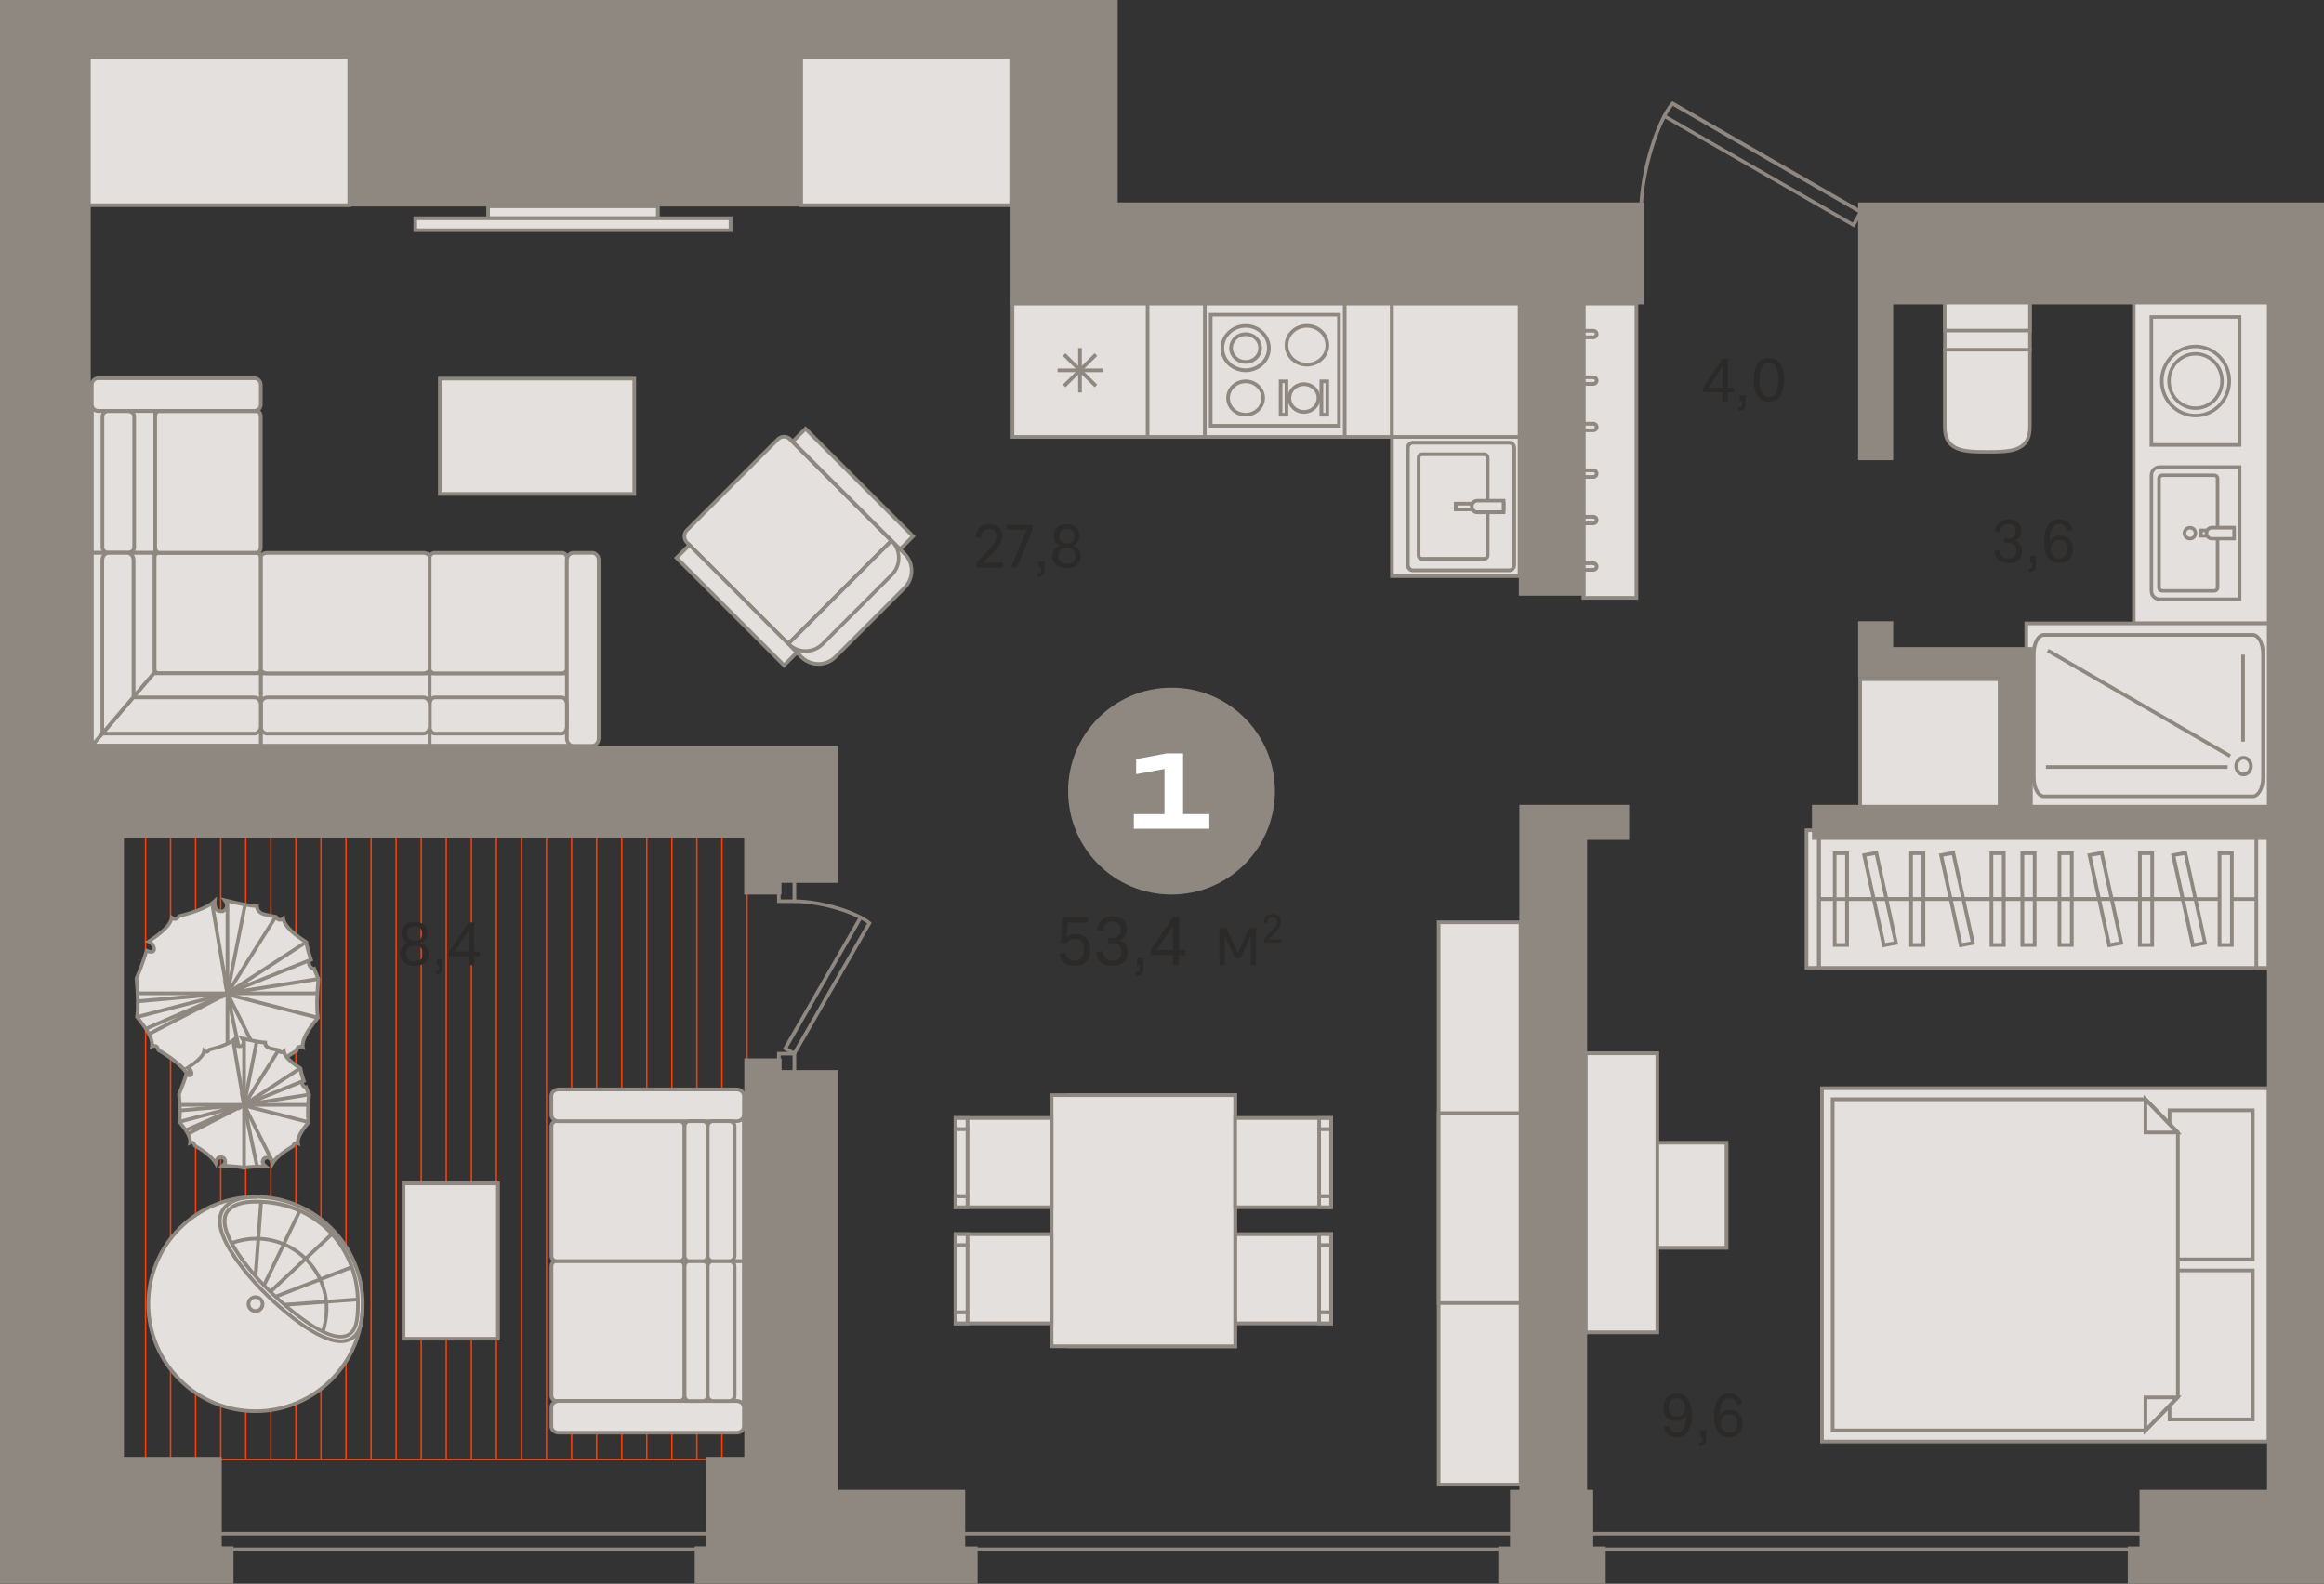 <?xml version="1.0" encoding="utf-8"?>
<!-- Generator: Adobe Illustrator 24.1.2, SVG Export Plug-In . SVG Version: 6.00 Build 0)  -->
<svg version="1.1" id="Слой_1" xmlns="http://www.w3.org/2000/svg" xmlns:xlink="http://www.w3.org/1999/xlink" x="0px" y="0px"
	 viewBox="0 0 2100.1 1431.2" style="enable-background:new 0 0 2100.1 1431.2;" xml:space="preserve">
<rect x="0" y="0" width="2100.1" height="1431.2" fill="#333333" stroke="none"/>
<g>
	<rect x="651.7" y="737.3" style="fill-rule:evenodd;clip-rule:evenodd;fill:#FF3D01;" width="1.3" height="582.4"/>
	<rect x="447.9" y="737.3" style="fill-rule:evenodd;clip-rule:evenodd;fill:#FF3D01;" width="1.3" height="582.4"/>
	<rect x="244.1" y="737.3" style="fill-rule:evenodd;clip-rule:evenodd;fill:#FF3D01;" width="1.3" height="582.4"/>
	<rect x="606.5" y="737.3" style="fill-rule:evenodd;clip-rule:evenodd;fill:#FF3D01;" width="1.3" height="582.4"/>
	<rect x="402.6" y="737.3" style="fill-rule:evenodd;clip-rule:evenodd;fill:#FF3D01;" width="1.3" height="582.4"/>
	<rect x="198.8" y="737.3" style="fill-rule:evenodd;clip-rule:evenodd;fill:#FF3D01;" width="1.3" height="582.4"/>
	<rect x="561.2" y="737.3" style="fill-rule:evenodd;clip-rule:evenodd;fill:#FF3D01;" width="1.3" height="582.4"/>
	<rect x="357.3" y="737.3" style="fill-rule:evenodd;clip-rule:evenodd;fill:#FF3D01;" width="1.3" height="582.4"/>
	<rect x="153.5" y="737.3" style="fill-rule:evenodd;clip-rule:evenodd;fill:#FF3D01;" width="1.3" height="582.4"/>
	<rect x="515.9" y="737.3" style="fill-rule:evenodd;clip-rule:evenodd;fill:#FF3D01;" width="1.3" height="582.4"/>
	<rect x="312" y="737.3" style="fill-rule:evenodd;clip-rule:evenodd;fill:#FF3D01;" width="1.3" height="582.4"/>
	<rect x="108.2" y="737.3" style="fill-rule:evenodd;clip-rule:evenodd;fill:#FF3D01;" width="1.3" height="582.4"/>
	<rect x="629.1" y="737.3" style="fill-rule:evenodd;clip-rule:evenodd;fill:#FF3D01;" width="1.3" height="582.4"/>
	<rect x="425.3" y="737.3" style="fill-rule:evenodd;clip-rule:evenodd;fill:#FF3D01;" width="1.3" height="582.4"/>
	<rect x="221.4" y="737.3" style="fill-rule:evenodd;clip-rule:evenodd;fill:#FF3D01;" width="1.3" height="582.4"/>
	<rect x="674.4" y="737.3" style="fill-rule:evenodd;clip-rule:evenodd;fill:#FF3D01;" width="1.3" height="582.4"/>
	<rect x="470.6" y="737.3" style="fill-rule:evenodd;clip-rule:evenodd;fill:#FF3D01;" width="1.3" height="582.4"/>
	<rect x="266.7" y="737.3" style="fill-rule:evenodd;clip-rule:evenodd;fill:#FF3D01;" width="1.3" height="582.4"/>
	<rect x="583.8" y="737.3" style="fill-rule:evenodd;clip-rule:evenodd;fill:#FF3D01;" width="1.3" height="582.4"/>
	<rect x="380" y="737.3" style="fill-rule:evenodd;clip-rule:evenodd;fill:#FF3D01;" width="1.3" height="582.4"/>
	<rect x="176.1" y="737.3" style="fill-rule:evenodd;clip-rule:evenodd;fill:#FF3D01;" width="1.3" height="582.4"/>
	<rect x="538.5" y="737.3" style="fill-rule:evenodd;clip-rule:evenodd;fill:#FF3D01;" width="1.3" height="582.4"/>
	<rect x="334.7" y="737.3" style="fill-rule:evenodd;clip-rule:evenodd;fill:#FF3D01;" width="1.3" height="582.4"/>
	<rect x="130.9" y="737.3" style="fill-rule:evenodd;clip-rule:evenodd;fill:#FF3D01;" width="1.3" height="582.4"/>
	<rect x="493.2" y="737.3" style="fill-rule:evenodd;clip-rule:evenodd;fill:#FF3D01;" width="1.3" height="582.4"/>
	<rect x="289.4" y="737.3" style="fill-rule:evenodd;clip-rule:evenodd;fill:#FF3D01;" width="1.3" height="582.4"/>
	<rect x="0" y="79.5" style="fill-rule:evenodd;clip-rule:evenodd;fill:#FF3D01;" width="14.6" height="1.3"/>
	<rect x="108.2" y="737.3" style="fill-rule:evenodd;clip-rule:evenodd;fill:#FF3D01;" width="592.3" height="1.3"/>
	<rect y="644.1" style="fill-rule:evenodd;clip-rule:evenodd;fill:#FF3D01;" width="57.1" height="1.3"/>
	<rect x="78.9" y="1318.4" style="fill-rule:evenodd;clip-rule:evenodd;fill:#FF3D01;" width="664.2" height="1.3"/>
	<path style="fill-rule:evenodd;clip-rule:evenodd;fill:#8F8880;" d="M1506.1,104.3l168.1,96.8l5.1-8.9l-167.6-96.5
		C1509.9,98,1508,100.9,1506.1,104.3L1506.1,104.3z M1675.5,205.5l-1.4-0.8l-169.4-97.6c-10.6,20.7-20.1,55.3-20.2,84.8h-3.2
		c0.1-37.5,15.3-83.5,28.9-99.5l0.9-1l1.2,0.7l171.6,98.8L1675.5,205.5z"/>
	<path style="fill-rule:evenodd;clip-rule:evenodd;fill:#8F8880;" d="M711.8,946.9l5.3,3l66.5-115.4c-1.5-1.1-3.2-2.2-5.2-3.3
		L711.8,946.9L711.8,946.9z M718.3,954.4l-11-6.3l0.8-1.4l67.4-117c-14.3-7.2-37.9-13.6-58.1-13.7v-3.2
		c26.1,0.1,58.1,10.7,69.3,20.2l1,0.9L718.3,954.4z"/>
	<path style="fill-rule:evenodd;clip-rule:evenodd;fill:#8F8880;" d="M705.4,1013.9h10.8v-60.1h-10.8V1013.9L705.4,1013.9z
		 M719.5,1017.2h-17.3v-66.6h17.3V1017.2z"/>
	<polygon style="fill-rule:evenodd;clip-rule:evenodd;fill:#8F8880;" points="0,49.8 24.8,49.8 24.8,38.9 0,38.9 0,35.7 28,35.7 
		28,53 0,53 	"/>
	<path style="fill-rule:evenodd;clip-rule:evenodd;fill:#8F8880;" d="M705.4,812.8h10.8v-92.4h-10.8V812.8L705.4,812.8z M719.5,816
		h-17.3v-98.9h17.3V816z"/>
	<polygon style="fill-rule:evenodd;clip-rule:evenodd;fill:#8F8880;" points="151.3,1398.4 2100.1,1398.4 2100.1,1401.6 148,1401.6 
		148,1384.3 2100.1,1384.3 2100.1,1387.5 151.3,1387.5 	"/>
	<rect x="1643.6" y="750.2" style="fill-rule:evenodd;clip-rule:evenodd;fill:#E3E0DD;" width="406.5" height="124.5"/>
	<path style="fill-rule:evenodd;clip-rule:evenodd;fill:#8F8880;" d="M1645.3,873h403.1V751.9h-403.1V873L1645.3,873z M2051.8,876.4
		H1642V748.6h409.8V876.4z"/>
	<rect x="1632.5" y="750.2" style="fill-rule:evenodd;clip-rule:evenodd;fill:#E3E0DD;" width="11.2" height="124.5"/>
	<path style="fill-rule:evenodd;clip-rule:evenodd;fill:#8F8880;" d="M1634.1,873h7.8V751.9h-7.8V873L1634.1,873z M1645.3,876.4
		h-14.5V748.6h14.5V876.4z"/>
	<rect x="2038.9" y="750.2" style="fill-rule:evenodd;clip-rule:evenodd;fill:#E3E0DD;" width="11.2" height="124.5"/>
	<path style="fill-rule:evenodd;clip-rule:evenodd;fill:#8F8880;" d="M2040.6,873h7.8V751.9h-7.8V873L2040.6,873z M2051.8,876.4
		h-14.5V748.6h14.5V876.4z"/>
	<rect x="1726.9" y="771" style="fill-rule:evenodd;clip-rule:evenodd;fill:#E3E0DD;" width="11.2" height="83"/>
	<path style="fill-rule:evenodd;clip-rule:evenodd;fill:#8F8880;" d="M1728.6,852.3h7.8v-79.6h-7.8V852.3L1728.6,852.3z
		 M1739.8,855.6h-14.5v-86.3h14.5V855.6z"/>
	<rect x="1799.6" y="771" style="fill-rule:evenodd;clip-rule:evenodd;fill:#E3E0DD;" width="11.2" height="83"/>
	<path style="fill-rule:evenodd;clip-rule:evenodd;fill:#8F8880;" d="M1801.2,852.3h7.8v-79.6h-7.8V852.3L1801.2,852.3z
		 M1812.4,855.6h-14.5v-86.3h14.5V855.6z"/>
	<rect x="1827.5" y="771" style="fill-rule:evenodd;clip-rule:evenodd;fill:#E3E0DD;" width="11.2" height="83"/>
	<path style="fill-rule:evenodd;clip-rule:evenodd;fill:#8F8880;" d="M1829.2,852.3h7.8v-79.6h-7.8V852.3L1829.2,852.3z
		 M1840.3,855.6h-14.5v-86.3h14.5V855.6z"/>
	<rect x="1933.7" y="771" style="fill-rule:evenodd;clip-rule:evenodd;fill:#E3E0DD;" width="11.2" height="83"/>
	<path style="fill-rule:evenodd;clip-rule:evenodd;fill:#8F8880;" d="M1935.4,852.3h7.8v-79.6h-7.8V852.3L1935.4,852.3z
		 M1946.5,855.6H1932v-86.3h14.5V855.6z"/>
	<rect x="1861" y="771" style="fill-rule:evenodd;clip-rule:evenodd;fill:#E3E0DD;" width="11.2" height="83"/>
	<path style="fill-rule:evenodd;clip-rule:evenodd;fill:#8F8880;" d="M1862.7,852.3h7.8v-79.6h-7.8V852.3L1862.7,852.3z
		 M1873.9,855.6h-14.5v-86.3h14.5V855.6z"/>
	<polygon style="fill-rule:evenodd;clip-rule:evenodd;fill:#E3E0DD;" points="1695.6,770.8 1684.6,772.8 1702.3,854.2 1713.3,852.1 
			"/>
	<path style="fill-rule:evenodd;clip-rule:evenodd;fill:#8F8880;" d="M1686.6,774.1l17,78.1l7.7-1.4l-17-78.1L1686.6,774.1
		L1686.6,774.1z M1701.1,856.1l-0.4-1.6l-18.1-83l14.2-2.7l0.4,1.6l18.1,83L1701.1,856.1z"/>
	<polygon style="fill-rule:evenodd;clip-rule:evenodd;fill:#E3E0DD;" points="1765.1,770.8 1754.1,772.8 1771.8,854.2 1782.8,852.1 
			"/>
	<path style="fill-rule:evenodd;clip-rule:evenodd;fill:#8F8880;" d="M1756.1,774.1l17,78.1l7.7-1.4l-17-78.1L1756.1,774.1
		L1756.1,774.1z M1770.6,856.1l-0.4-1.6l-18.1-83l14.2-2.7l0.4,1.6l18.1,83L1770.6,856.1z"/>
	<polygon style="fill-rule:evenodd;clip-rule:evenodd;fill:#E3E0DD;" points="1899.2,770.8 1888.2,772.8 1906,854.2 1916.9,852.1 	
		"/>
	<path style="fill-rule:evenodd;clip-rule:evenodd;fill:#8F8880;" d="M1890.2,774.1l17,78.1l7.7-1.4l-17-78.1L1890.2,774.1
		L1890.2,774.1z M1904.7,856.1l-0.4-1.6l-18.1-83l14.2-2.7l0.4,1.6l18.1,83L1904.7,856.1z"/>
	<rect x="1643.6" y="810.8" style="fill-rule:evenodd;clip-rule:evenodd;fill:#8F8880;" width="337.2" height="3.3"/>
	<rect x="1658" y="771" style="fill-rule:evenodd;clip-rule:evenodd;fill:#E3E0DD;" width="11.2" height="83"/>
	<path style="fill-rule:evenodd;clip-rule:evenodd;fill:#8F8880;" d="M1659.6,852.3h7.8v-79.6h-7.8V852.3L1659.6,852.3z
		 M1670.8,855.6h-14.5v-86.3h14.5V855.6z"/>
	<polygon style="fill-rule:evenodd;clip-rule:evenodd;fill:#E3E0DD;" points="1974.8,770.8 1963.9,772.8 1981.6,854.2 1992.6,852.1 
			"/>
	<path style="fill-rule:evenodd;clip-rule:evenodd;fill:#8F8880;" d="M1965.9,774.1l17,78.1l7.7-1.4l-17-78.1L1965.9,774.1
		L1965.9,774.1z M1980.3,856.1l-0.4-1.6l-18.1-83l14.2-2.7l0.4,1.6l18.1,83L1980.3,856.1z"/>
	<rect x="1643.6" y="810.8" style="fill-rule:evenodd;clip-rule:evenodd;fill:#8F8880;" width="395.3" height="3.3"/>
	<rect x="2005.7" y="771" style="fill-rule:evenodd;clip-rule:evenodd;fill:#E3E0DD;" width="11.2" height="83"/>
	<path style="fill-rule:evenodd;clip-rule:evenodd;fill:#8F8880;" d="M2007.4,852.3h7.8v-79.6h-7.8V852.3L2007.4,852.3z
		 M2018.6,855.6H2004v-86.3h14.5V855.6z"/>
	<rect x="1681" y="613.7" style="fill-rule:evenodd;clip-rule:evenodd;fill:#E3E0DD;" width="126.1" height="116.2"/>
	<path style="fill-rule:evenodd;clip-rule:evenodd;fill:#8F8880;" d="M1682.6,728.3h122.7V615.4h-122.7V728.3L1682.6,728.3z
		 M1808.7,731.6h-129.4V612.1h129.4V731.6z"/>
	<rect x="78.5" y="51.4" style="fill-rule:evenodd;clip-rule:evenodd;fill:#E3E0DD;" width="237.2" height="134.1"/>
	<path style="fill-rule:evenodd;clip-rule:evenodd;fill:#8F8880;" d="M80.1,183.8H314V53H80.1V183.8L80.1,183.8z M317.3,187.1H76.8
		V49.7h240.5V187.1z"/>
	<rect x="723.9" y="51.4" style="fill-rule:evenodd;clip-rule:evenodd;fill:#E3E0DD;" width="189.8" height="134.1"/>
	<path style="fill-rule:evenodd;clip-rule:evenodd;fill:#8F8880;" d="M725.6,183.8h186.5V53H725.6V183.8L725.6,183.8z M915.5,187.1
		H722.3V49.7h193.2V187.1z"/>
	<rect x="1300" y="833.5" style="fill-rule:evenodd;clip-rule:evenodd;fill:#E3E0DD;" width="74.1" height="508.1"/>
	<path style="fill-rule:evenodd;clip-rule:evenodd;fill:#8F8880;" d="M1301.7,1339.9h70.7V835.1h-70.7V1339.9L1301.7,1339.9z
		 M1375.8,1343.3h-77.4V831.8h77.4V1343.3z"/>
	<rect x="1300" y="1006" style="fill-rule:evenodd;clip-rule:evenodd;fill:#E3E0DD;" width="74.1" height="171.6"/>
	<path style="fill-rule:evenodd;clip-rule:evenodd;fill:#8F8880;" d="M1301.7,1175.9h70.7v-168.2h-70.7V1175.9L1301.7,1175.9z
		 M1375.8,1179.2h-77.4v-174.9h77.4V1179.2z"/>
	<rect x="1455.4" y="1032.7" style="fill-rule:evenodd;clip-rule:evenodd;fill:#E3E0DD;" width="104.8" height="94.9"/>
	<path style="fill-rule:evenodd;clip-rule:evenodd;fill:#8F8880;" d="M1457.1,1125.9h101.4v-91.6h-101.4V1125.9L1457.1,1125.9z
		 M1561.9,1129.3h-108.1V1031h108.1V1129.3z"/>
	<rect x="1432.9" y="951.8" style="fill-rule:evenodd;clip-rule:evenodd;fill:#E3E0DD;" width="64.7" height="252.2"/>
	<path style="fill-rule:evenodd;clip-rule:evenodd;fill:#8F8880;" d="M1434.6,1202.3h61.4V953.5h-61.4V1202.3L1434.6,1202.3z
		 M1499.3,1205.7h-68V950.1h68V1205.7z"/>
	<rect x="235.6" y="608.5" style="fill-rule:evenodd;clip-rule:evenodd;fill:#E3E0DD;" width="152.6" height="65.3"/>
	<path style="fill-rule:evenodd;clip-rule:evenodd;fill:#8F8880;" d="M237.3,672.2h149.3v-62H237.3V672.2L237.3,672.2z M389.9,675.5
		H234v-68.7h156V675.5z"/>
	<rect x="388.2" y="608.5" style="fill-rule:evenodd;clip-rule:evenodd;fill:#E3E0DD;" width="133.5" height="65.3"/>
	<path style="fill-rule:evenodd;clip-rule:evenodd;fill:#8F8880;" d="M389.9,672.2h130.2v-62H389.9V672.2L389.9,672.2z M523.5,675.5
		H386.6v-68.7h136.9V675.5z"/>
	<rect x="83" y="361.6" style="fill-rule:evenodd;clip-rule:evenodd;fill:#E3E0DD;" width="57.2" height="138"/>
	<path style="fill-rule:evenodd;clip-rule:evenodd;fill:#8F8880;" d="M84.7,497.9h53.9V363.3H84.7V497.9L84.7,497.9z M141.9,501.3
		H81.3V359.9h60.6V501.3z"/>
	<path style="fill-rule:evenodd;clip-rule:evenodd;fill:#E3E0DD;" d="M382.5,499.6H241.4c-3.2,0-5.7,1.8-5.7,4.1v100.7
		c0,2.3,2.6,4.1,5.7,4.1h141.2c3.2,0,5.7-1.8,5.7-4.1V503.7C388.2,501.4,385.7,499.6,382.5,499.6z"/>
	<path style="fill-rule:evenodd;clip-rule:evenodd;fill:#8F8880;" d="M241.4,501.3c-2.4,0-4.1,1.3-4.1,2.4v100.7
		c0,1.1,1.7,2.4,4.1,2.4h141.2c2.4,0,4.1-1.3,4.1-2.4V503.7c0-1.1-1.7-2.4-4.1-2.4H241.4L241.4,501.3z M382.5,610.1H241.4
		c-4.1,0-7.4-2.5-7.4-5.8V503.7c0-3.2,3.3-5.8,7.4-5.8h141.2c4.1,0,7.4,2.5,7.4,5.8v100.7C389.9,607.6,386.7,610.1,382.5,610.1z"/>
	<path style="fill-rule:evenodd;clip-rule:evenodd;fill:#E3E0DD;" d="M232,499.6h-88.9c-2,0-3.6,1.8-3.6,4.1v100.7
		c0,2.3,1.6,4.1,3.6,4.1H232c2,0,3.6-1.8,3.6-4.1V503.7C235.6,501.4,234,499.6,232,499.6z"/>
	<path style="fill-rule:evenodd;clip-rule:evenodd;fill:#8F8880;" d="M143.2,501.3c-1.1,0-1.9,1.1-1.9,2.4v100.7
		c0,1.3,0.9,2.4,1.9,2.4H232c1.1,0,1.9-1.1,1.9-2.4V503.7c0-1.3-0.9-2.4-1.9-2.4H143.2L143.2,501.3z M232,610.1h-88.9
		c-2.9,0-5.3-2.6-5.3-5.8V503.7c0-3.2,2.4-5.8,5.3-5.8H232c2.9,0,5.3,2.6,5.3,5.8v100.7C237.3,607.6,234.9,610.1,232,610.1z"/>
	<path style="fill-rule:evenodd;clip-rule:evenodd;fill:#E3E0DD;" d="M507.6,499.6H392.9c-2.6,0-4.6,1.8-4.6,4.1v100.7
		c0,2.3,2.1,4.1,4.6,4.1h114.7c2.6,0,4.7-1.8,4.7-4.1V503.7C512.2,501.4,510.2,499.6,507.6,499.6z"/>
	<path style="fill-rule:evenodd;clip-rule:evenodd;fill:#8F8880;" d="M392.9,501.3c-1.6,0-3,1.1-3,2.4v100.7c0,1.3,1.3,2.4,3,2.4
		h114.7c1.7,0,3-1.1,3-2.4V503.7c0-1.3-1.3-2.4-3-2.4H392.9L392.9,501.3z M507.6,610.1H392.9c-3.5,0-6.3-2.6-6.3-5.8V503.7
		c0-3.2,2.8-5.8,6.3-5.8h114.7c3.5,0,6.3,2.6,6.3,5.8v100.7C513.9,607.6,511.1,610.1,507.6,610.1z"/>
	<path style="fill-rule:evenodd;clip-rule:evenodd;fill:#E3E0DD;" d="M235.6,376.3v118.5c0,2.7-1.6,4.8-3.6,4.8h-88.2
		c-2,0-3.6-2.2-3.6-4.8V376.3c0-2.7,1.6-4.8,3.6-4.8h88.2C234,371.4,235.6,373.6,235.6,376.3z"/>
	<path style="fill-rule:evenodd;clip-rule:evenodd;fill:#8F8880;" d="M143.8,373.1c-0.9,0-1.9,1.3-1.9,3.1v118.5
		c0,1.8,1,3.1,1.9,3.1h88.2c0.9,0,1.9-1.3,1.9-3.1V376.3c0-1.8-1-3.1-1.9-3.1H143.8L143.8,373.1z M232.1,501.3h-88.2
		c-2.9,0-5.2-2.8-5.2-6.5V376.3c0-3.6,2.3-6.5,5.2-6.5h88.2c2.9,0,5.2,2.8,5.2,6.5v118.5C237.3,498.4,235,501.3,232.1,501.3z"/>
	<path style="fill-rule:evenodd;clip-rule:evenodd;fill:#E3E0DD;" d="M518,499.6h17.2c3.2,0,5.7,2.9,5.7,6.5v161.2
		c0,3.6-2.6,6.5-5.7,6.5H518c-3.2,0-5.7-2.9-5.7-6.5V506.1C512.2,502.5,514.8,499.6,518,499.6z"/>
	<path style="fill-rule:evenodd;clip-rule:evenodd;fill:#8F8880;" d="M518,501.3c-2.2,0-4.1,2.2-4.1,4.9v161.2
		c0,2.7,1.8,4.9,4.1,4.9h17.2c2.2,0,4.1-2.2,4.1-4.9V506.1c0-2.7-1.8-4.9-4.1-4.9H518L518,501.3z M535.1,675.5H518
		c-4.1,0-7.4-3.7-7.4-8.2V506.1c0-4.5,3.3-8.2,7.4-8.2h17.2c4.1,0,7.4,3.7,7.4,8.2v161.2C542.5,671.8,539.2,675.5,535.1,675.5z"/>
	<path style="fill-rule:evenodd;clip-rule:evenodd;fill:#E3E0DD;" d="M235.6,365.5v-17.7c0-3.3-2.6-5.9-5.7-5.9H88.7
		c-3.2,0-5.7,2.6-5.7,5.9v17.7c0,3.3,2.6,5.9,5.7,5.9h141.2C233.1,371.4,235.6,368.8,235.6,365.5z"/>
	<path style="fill-rule:evenodd;clip-rule:evenodd;fill:#8F8880;" d="M88.7,343.5c-2.2,0-4.1,1.9-4.1,4.2v17.7
		c0,2.3,1.8,4.2,4.1,4.2h141.2c2.2,0,4.1-1.9,4.1-4.2v-17.7c0-2.3-1.8-4.2-4.1-4.2H88.7L88.7,343.5z M229.9,373.1H88.7
		c-4.1,0-7.4-3.4-7.4-7.6v-17.7c0-4.2,3.3-7.6,7.4-7.6h141.2c4.1,0,7.4,3.4,7.4,7.6v17.7C237.3,369.7,234,373.1,229.9,373.1z"/>
	<path style="fill-rule:evenodd;clip-rule:evenodd;fill:#E3E0DD;" d="M512.2,636.8v19.6c0,3.6-2.1,6.5-4.6,6.5H392.9
		c-2.6,0-4.7-2.9-4.7-6.5v-19.6c0-3.6,2.1-6.5,4.7-6.5h114.7C510.2,630.3,512.2,633.2,512.2,636.8z"/>
	<path style="fill-rule:evenodd;clip-rule:evenodd;fill:#8F8880;" d="M392.9,631.9c-1.6,0-3,2.3-3,4.9v19.6c0,2.6,1.4,4.9,3,4.9
		h114.7c1.6,0,3-2.3,3-4.9v-19.6c0-2.6-1.4-4.9-3-4.9H392.9L392.9,631.9z M507.6,664.6H392.9c-3.5,0-6.3-3.6-6.3-8.2v-19.6
		c0-4.6,2.8-8.2,6.3-8.2h114.7c3.5,0,6.3,3.6,6.3,8.2v19.6C513.9,661,511.1,664.6,507.6,664.6z"/>
	<path style="fill-rule:evenodd;clip-rule:evenodd;fill:#E3E0DD;" d="M115.4,371.4H98.3c-3.2,0-5.7,2.2-5.7,4.8v118.5
		c0,2.7,2.6,4.8,5.7,4.8h17.2c3.2,0,5.7-2.2,5.7-4.8V376.3C121.2,373.6,118.6,371.4,115.4,371.4z"/>
	<path style="fill-rule:evenodd;clip-rule:evenodd;fill:#8F8880;" d="M98.3,373.1c-2.2,0-4.1,1.4-4.1,3.1v118.5
		c0,1.7,1.8,3.1,4.1,3.1h17.2c2.2,0,4.1-1.4,4.1-3.1V376.3c0-1.7-1.8-3.1-4.1-3.1H98.3L98.3,373.1z M115.4,501.3H98.3
		c-4.1,0-7.4-2.9-7.4-6.5V376.3c0-3.6,3.3-6.5,7.4-6.5h17.2c4.1,0,7.4,2.9,7.4,6.5v118.5C122.8,498.3,119.5,501.3,115.4,501.3z"/>
	<path style="fill-rule:evenodd;clip-rule:evenodd;fill:#E3E0DD;" d="M388.2,636.8v19.6c0,3.6-2.6,6.5-5.7,6.5H241.4
		c-3.2,0-5.7-2.9-5.7-6.5v-19.6c0-3.6,2.6-6.5,5.7-6.5h141.2C385.7,630.3,388.2,633.2,388.2,636.8z"/>
	<path style="fill-rule:evenodd;clip-rule:evenodd;fill:#8F8880;" d="M241.4,631.9c-2.2,0-4.1,2.2-4.1,4.9v19.6
		c0,2.7,1.8,4.9,4.1,4.9h141.2c2.2,0,4.1-2.2,4.1-4.9v-19.6c0-2.7-1.8-4.9-4.1-4.9H241.4L241.4,631.9z M382.5,664.6H241.4
		c-4.1,0-7.4-3.7-7.4-8.2v-19.6c0-4.5,3.3-8.2,7.4-8.2h141.2c4.1,0,7.4,3.7,7.4,8.2v19.6C389.9,660.9,386.6,664.6,382.5,664.6z"/>
	<polygon style="fill-rule:evenodd;clip-rule:evenodd;fill:#E3E0DD;" points="83,673.8 235.6,673.8 235.6,608.5 138.8,608.5 	"/>
	<path style="fill-rule:evenodd;clip-rule:evenodd;fill:#8F8880;" d="M86.6,672.1H234v-62h-94.3L86.6,672.1L86.6,672.1z
		 M237.3,675.5H79.4l58.7-68.7h99.2V675.5z"/>
	<path style="fill-rule:evenodd;clip-rule:evenodd;fill:#E3E0DD;" d="M235.6,636.8v19.6c0,3.6-2.6,6.5-5.7,6.5H92.3l27.9-32.7h109.7
		C233.1,630.3,235.6,633.2,235.6,636.8z"/>
	<path style="fill-rule:evenodd;clip-rule:evenodd;fill:#8F8880;" d="M95.9,661.3h134c2.2,0,4.1-2.2,4.1-4.9v-19.6
		c0-2.7-1.8-4.9-4.1-4.9H121L95.9,661.3L95.9,661.3z M229.9,664.6H88.7l30.8-36h110.5c4.1,0,7.4,3.7,7.4,8.2v19.6
		C237.3,660.9,234,664.6,229.9,664.6z"/>
	<polygon style="fill-rule:evenodd;clip-rule:evenodd;fill:#E3E0DD;" points="83,673.8 83,499.6 139.6,499.6 139.6,607.7 	"/>
	<path style="fill-rule:evenodd;clip-rule:evenodd;fill:#8F8880;" d="M84.7,501.3v168.1l53.2-62.3V501.3H84.7L84.7,501.3z
		 M81.3,678.3V497.9h59.9v110.4L81.3,678.3z"/>
	<path style="fill-rule:evenodd;clip-rule:evenodd;fill:#E3E0DD;" d="M115.1,499.6h-17c-3.1,0-5.6,2.9-5.6,6.5v156.7l28.3-33.1
		V506.1C120.7,502.5,118.2,499.6,115.1,499.6z"/>
	<path style="fill-rule:evenodd;clip-rule:evenodd;fill:#8F8880;" d="M98.1,501.3c-2.2,0-4,2.2-4,4.9v152.2l24.9-29.2v-123
		c0-2.7-1.8-4.9-4-4.9H98.1L98.1,501.3z M90.8,667.3V506.1c0-4.5,3.3-8.2,7.3-8.2h17c4,0,7.3,3.7,7.3,8.2v124.2L90.8,667.3z"/>
	<rect x="592.5" y="1139.6" style="fill-rule:evenodd;clip-rule:evenodd;fill:#E3E0DD;" width="79.7" height="131.6"/>
	<path style="fill-rule:evenodd;clip-rule:evenodd;fill:#8F8880;" d="M594.1,1269.5h76.4v-128.2h-76.4V1269.5L594.1,1269.5z
		 M673.9,1272.8h-83.1v-134.9h83.1V1272.8z"/>
	<rect x="592.5" y="1008" style="fill-rule:evenodd;clip-rule:evenodd;fill:#E3E0DD;" width="79.7" height="131.6"/>
	<path style="fill-rule:evenodd;clip-rule:evenodd;fill:#8F8880;" d="M594.1,1137.9h76.4v-128.2h-76.4V1137.9L594.1,1137.9z
		 M673.9,1141.2h-83.1v-134.9h83.1V1141.2z"/>
	<path style="fill-rule:evenodd;clip-rule:evenodd;fill:#E3E0DD;" d="M498.3,1261.3v-117c0-2.6,2-4.7,4.5-4.7h111.3
		c2.5,0,4.5,2.1,4.5,4.7v117c0,2.6-2,4.7-4.5,4.7H502.8C500.3,1266,498.3,1263.9,498.3,1261.3z"/>
	<path style="fill-rule:evenodd;clip-rule:evenodd;fill:#8F8880;" d="M502.8,1141.2c-1.6,0-2.8,1.4-2.8,3.1v117
		c0,1.7,1.3,3.1,2.8,3.1h111.3c1.6,0,2.8-1.4,2.8-3.1v-117c0-1.7-1.3-3.1-2.8-3.1H502.8L502.8,1141.2z M614.1,1267.7H502.8
		c-3.4,0-6.2-2.9-6.2-6.4v-117c0-3.5,2.8-6.4,6.2-6.4h111.3c3.4,0,6.2,2.9,6.2,6.4v117C620.3,1264.8,617.5,1267.7,614.1,1267.7z"/>
	<path style="fill-rule:evenodd;clip-rule:evenodd;fill:#E3E0DD;" d="M498.3,1017.9v117c0,2.6,2,4.7,4.5,4.7h111.3
		c2.5,0,4.5-2.1,4.5-4.7v-117c0-2.6-2-4.7-4.5-4.7H502.8C500.3,1013.1,498.3,1015.2,498.3,1017.9z"/>
	<path style="fill-rule:evenodd;clip-rule:evenodd;fill:#8F8880;" d="M502.8,1014.8c-1.6,0-2.8,1.4-2.8,3.1v117
		c0,1.7,1.3,3.1,2.8,3.1h111.3c1.6,0,2.8-1.4,2.8-3.1v-117c0-1.7-1.3-3.1-2.8-3.1H502.8L502.8,1014.8z M614.1,1141.2H502.8
		c-3.4,0-6.2-2.9-6.2-6.4v-117c0-3.5,2.8-6.4,6.2-6.4h111.3c3.4,0,6.2,2.9,6.2,6.4v117C620.3,1138.3,617.5,1141.2,614.1,1141.2z"/>
	<path style="fill-rule:evenodd;clip-rule:evenodd;fill:#E3E0DD;" d="M498.3,1271.7v17.2c0,3.2,2.9,5.7,6.5,5.7h160.9
		c3.6,0,6.5-2.6,6.5-5.7v-17.2c0-3.2-2.9-5.7-6.5-5.7H504.8C501.2,1266,498.3,1268.6,498.3,1271.7z"/>
	<path style="fill-rule:evenodd;clip-rule:evenodd;fill:#8F8880;" d="M504.8,1267.7c-2.7,0-4.9,1.8-4.9,4.1v17.2
		c0,2.2,2.2,4.1,4.9,4.1h160.9c2.7,0,4.9-1.8,4.9-4.1v-17.2c0-2.2-2.2-4.1-4.9-4.1H504.8L504.8,1267.7z M665.7,1296.3H504.8
		c-4.5,0-8.2-3.3-8.2-7.4v-17.2c0-4.1,3.7-7.4,8.2-7.4h160.9c4.5,0,8.2,3.3,8.2,7.4v17.2C673.9,1293,670.2,1296.3,665.7,1296.3z"/>
	<path style="fill-rule:evenodd;clip-rule:evenodd;fill:#E3E0DD;" d="M498.3,1007.4v-17.2c0-3.2,2.9-5.7,6.5-5.7h160.9
		c3.6,0,6.5,2.6,6.5,5.7v17.2c0,3.2-2.9,5.7-6.5,5.7H504.8C501.2,1013.1,498.3,1010.6,498.3,1007.4z"/>
	<path style="fill-rule:evenodd;clip-rule:evenodd;fill:#8F8880;" d="M504.8,986.2c-2.7,0-4.9,1.8-4.9,4.1v17.2
		c0,2.2,2.2,4.1,4.9,4.1h160.9c2.7,0,4.9-1.8,4.9-4.1v-17.2c0-2.2-2.2-4.1-4.9-4.1H504.8L504.8,986.2z M665.7,1014.8H504.8
		c-4.5,0-8.2-3.3-8.2-7.4v-17.2c0-4.1,3.7-7.4,8.2-7.4h160.9c4.5,0,8.2,3.3,8.2,7.4v17.2C673.9,1011.5,670.2,1014.8,665.7,1014.8z"
		/>
	<path style="fill-rule:evenodd;clip-rule:evenodd;fill:#E3E0DD;" d="M622.8,1266h12.6c2.3,0,4.2-2.1,4.2-4.7v-117
		c0-2.6-1.9-4.7-4.2-4.7h-12.6c-2.3,0-4.2,2.1-4.2,4.7v117C618.6,1263.9,620.5,1266,622.8,1266z"/>
	<path style="fill-rule:evenodd;clip-rule:evenodd;fill:#8F8880;" d="M622.8,1141.2c-1.4,0-2.5,1.4-2.5,3.1v117
		c0,1.7,1.1,3.1,2.5,3.1h12.6c1.4,0,2.5-1.4,2.5-3.1v-117c0-1.7-1.1-3.1-2.5-3.1H622.8L622.8,1141.2z M635.4,1267.7h-12.6
		c-3.2,0-5.9-2.9-5.9-6.4v-117c0-3.5,2.6-6.4,5.9-6.4h12.6c3.2,0,5.9,2.9,5.9,6.4v117C641.2,1264.8,638.6,1267.7,635.4,1267.7z"/>
	<path style="fill-rule:evenodd;clip-rule:evenodd;fill:#E3E0DD;" d="M622.8,1013.1h12.6c2.3,0,4.2,2.1,4.2,4.7v117
		c0,2.6-1.9,4.7-4.2,4.7h-12.6c-2.3,0-4.2-2.1-4.2-4.7v-117C618.6,1015.2,620.5,1013.1,622.8,1013.1z"/>
	<path style="fill-rule:evenodd;clip-rule:evenodd;fill:#8F8880;" d="M622.8,1014.8c-1.4,0-2.5,1.4-2.5,3.1v117
		c0,1.7,1.1,3.1,2.5,3.1h12.6c1.4,0,2.5-1.4,2.5-3.1v-117c0-1.7-1.1-3.1-2.5-3.1H622.8L622.8,1014.8z M635.4,1141.2h-12.6
		c-3.2,0-5.9-2.9-5.9-6.4v-117c0-3.5,2.6-6.4,5.9-6.4h12.6c3.2,0,5.9,2.9,5.9,6.4v117C641.2,1138.3,638.6,1141.2,635.4,1141.2z"/>
	<path style="fill-rule:evenodd;clip-rule:evenodd;fill:#E3E0DD;" d="M644.4,1266H659c2.7,0,4.9-2.1,4.9-4.7v-117
		c0-2.6-2.2-4.7-4.9-4.7h-14.6c-2.7,0-4.9,2.1-4.9,4.7v117C639.6,1263.9,641.7,1266,644.4,1266z"/>
	<path style="fill-rule:evenodd;clip-rule:evenodd;fill:#8F8880;" d="M644.4,1141.2c-1.8,0-3.2,1.4-3.2,3.1v117
		c0,1.7,1.4,3.1,3.2,3.1H659c1.8,0,3.2-1.4,3.2-3.1v-117c0-1.7-1.4-3.1-3.2-3.1H644.4L644.4,1141.2z M659,1267.7h-14.6
		c-3.6,0-6.5-2.9-6.5-6.4v-117c0-3.5,2.9-6.4,6.5-6.4H659c3.6,0,6.5,2.9,6.5,6.4v117C665.6,1264.8,662.7,1267.7,659,1267.7z"/>
	<path style="fill-rule:evenodd;clip-rule:evenodd;fill:#E3E0DD;" d="M644.4,1013.1H659c2.7,0,4.9,2.1,4.9,4.7v117
		c0,2.6-2.2,4.7-4.9,4.7h-14.6c-2.7,0-4.9-2.1-4.9-4.7v-117C639.6,1015.2,641.7,1013.1,644.4,1013.1z"/>
	<path style="fill-rule:evenodd;clip-rule:evenodd;fill:#8F8880;" d="M644.4,1014.8c-1.8,0-3.2,1.4-3.2,3.1v117
		c0,1.7,1.4,3.1,3.2,3.1H659c1.8,0,3.2-1.4,3.2-3.1v-117c0-1.7-1.4-3.1-3.2-3.1H644.4L644.4,1014.8z M659,1141.2h-14.6
		c-3.6,0-6.5-2.9-6.5-6.4v-117c0-3.5,2.9-6.4,6.5-6.4H659c3.6,0,6.5,2.9,6.5,6.4v117C665.6,1138.3,662.7,1141.2,659,1141.2z"/>
	<path style="fill-rule:evenodd;clip-rule:evenodd;fill:#E3E0DD;" d="M230.9,1081.5c53.5,0,96.9,43.4,96.9,96.9
		c0,53.5-43.4,96.9-96.9,96.9c-53.5,0-96.9-43.4-96.9-96.9C134.1,1124.9,177.4,1081.5,230.9,1081.5z"/>
	<path style="fill-rule:evenodd;clip-rule:evenodd;fill:#8F8880;" d="M230.9,1083.2c-52.5,0-95.2,42.7-95.2,95.2
		c0,52.5,42.7,95.2,95.2,95.2c52.5,0,95.2-42.7,95.2-95.2C326.1,1125.9,283.4,1083.2,230.9,1083.2L230.9,1083.2z M230.9,1276.9
		c-54.3,0-98.5-44.2-98.5-98.5c0-54.3,44.2-98.5,98.5-98.5c54.3,0,98.5,44.2,98.5,98.5C329.5,1232.7,285.3,1276.9,230.9,1276.9z"/>
	<polygon style="fill-rule:evenodd;clip-rule:evenodd;fill:#8F8880;" points="257.3,1180.8 257.1,1177.4 323.3,1172.6 323.5,1175.9 
			"/>
	<polygon style="fill-rule:evenodd;clip-rule:evenodd;fill:#8F8880;" points="249.6,1173.3 248.4,1170.2 317.3,1143.5 318.5,1146.6 
			"/>
	<polygon style="fill-rule:evenodd;clip-rule:evenodd;fill:#8F8880;" points="245.5,1168.5 243.2,1166.1 299.4,1113.4 301.7,1115.8 
			"/>
	
		<rect x="217.6" y="1126.4" transform="matrix(0.433 -0.901 0.901 0.433 -872.221 869.487)" style="fill-rule:evenodd;clip-rule:evenodd;fill:#8F8880;" width="74.9" height="3.3"/>
	<polygon style="fill-rule:evenodd;clip-rule:evenodd;fill:#8F8880;" points="232.6,1153.4 229.2,1153.1 234.3,1085.9 237.6,1086.1 
			"/>
	<path style="fill-rule:evenodd;clip-rule:evenodd;fill:#8F8880;" d="M293.2,1204l-3.1-1.1c2.2-6.5,3.4-13.3,3.4-20.2
		c0-34-27.7-61.7-61.7-61.7c-7.5,0-14.8,1.3-21.7,3.9l-1.2-3.1c7.3-2.7,15-4.1,22.9-4.1c35.9,0,65,29.2,65,65.1
		C296.7,1190,295.5,1197.2,293.2,1204z"/>
	<path style="fill-rule:evenodd;clip-rule:evenodd;fill:#E3E0DD;" d="M230.9,1175.5c1.6,0,2.9,1.3,2.9,2.9c0,1.6-1.3,2.9-2.9,2.9
		c-1.6,0-2.9-1.3-2.9-2.9C228,1176.8,229.3,1175.5,230.9,1175.5z"/>
	<path style="fill-rule:evenodd;clip-rule:evenodd;fill:#8F8880;" d="M230.9,1177.2c-0.7,0-1.2,0.5-1.2,1.2s0.5,1.2,1.2,1.2
		s1.2-0.5,1.2-1.2S231.6,1177.2,230.9,1177.2L230.9,1177.2z M230.9,1183c-2.5,0-4.6-2.1-4.6-4.6c0-2.5,2.1-4.6,4.6-4.6
		s4.6,2.1,4.6,4.6C235.5,1180.9,233.4,1183,230.9,1183z"/>
	<path style="fill-rule:evenodd;clip-rule:evenodd;fill:#E3E0DD;" d="M230.9,1172c3.5,0,6.4,2.9,6.4,6.4c0,3.5-2.9,6.4-6.4,6.4
		c-3.5,0-6.4-2.9-6.4-6.4C224.6,1174.9,227.4,1172,230.9,1172z"/>
	<path style="fill-rule:evenodd;clip-rule:evenodd;fill:#8F8880;" d="M230.9,1173.7c-2.6,0-4.7,2.1-4.7,4.7c0,2.6,2.1,4.7,4.7,4.7
		c2.6,0,4.7-2.1,4.7-4.7C235.6,1175.8,233.5,1173.7,230.9,1173.7L230.9,1173.7z M230.9,1186.5c-4.4,0-8-3.6-8-8c0-4.4,3.6-8,8-8
		c4.4,0,8,3.6,8,8C239,1182.8,235.4,1186.5,230.9,1186.5z"/>
	<path style="fill-rule:evenodd;clip-rule:evenodd;fill:#8F8880;" d="M231.7,1087.6c-11.3,0-18.7,2.1-23.5,6.7
		c-9.4,8.9,0.1,30.9,26,60.3c12.1,13.7,51.8,51.3,73.2,51.7c4.1,0.1,7-1.1,9.3-3.5c4.2-4.4,5.1-13.2,5.1-25.1
		C321.8,1126.3,283,1087.6,231.7,1087.6L231.7,1087.6z M307.8,1209.5h-0.4c-24.3-0.5-66.5-42.4-75.7-52.8
		c-19.6-22.2-39.9-51.4-25.8-64.9c5.4-5.2,13.6-7.6,25.8-7.6c53.3,0,93.4,40.1,93.4,93.3c0,13.1-1,22.2-6,27.4
		C316.3,1208,312.5,1209.5,307.8,1209.5z"/>
	<path style="fill-rule:evenodd;clip-rule:evenodd;fill:#8F8880;" d="M308.1,1213.7c-0.2,0-0.3,0-0.5,0c-25.9-0.5-66.8-40.2-79-54.1
		c-30.3-34.3-38.9-58.1-25.6-70.8c8.3-7.9,20.4-8.8,28.7-8.8v3.3c-7.8,0-19,0.8-26.4,7.9c-11.6,11-2.7,33.9,25.8,66.2
		c12,13.6,51.9,52.5,76.6,53h0.4c4.9,0,8.7-1.5,11.7-4.7c6.2-6.5,6.2-20,6.2-28.1h3.3c0,9.1,0,22.9-7.2,30.4
		C318.6,1211.7,313.8,1213.7,308.1,1213.7z"/>
	<path style="fill-rule:evenodd;clip-rule:evenodd;fill:#E3E0DD;" d="M232.1,818.8c-5.5-0.1-15.1-1.9-29-5.3c3,4.4,2.4,7.8-1.8,10
		c-5.4,0.7-7.9-2.4-7.5-9.3c-5.5,5.2-16.2,9.7-32.1,13.6c-1.7,3.1-3.9,3.6-6.6,1.5c-0.6,5.8-7.6,12.9-20.9,21.4c5,1.8,9,13-1.9,8.5
		c-1.9,6.7-4.9,15-9,24.9c1.5,15.7,1.6,27.3,0.5,35c10.1,12,14.6,20.9,13.5,26.6c3.2-1.2,5.1-0.1,5.8,3.3
		c14,8.3,22.9,15.8,26.6,22.3c1.7-6.8,5-9,10-6.7c3.3,3.3,2.8,6.7-1.3,10.1c14.2,0.8,21.8,1.3,27,2.8c5.3-1.5,12.7-1.4,26.9-2.1
		c-4.2-3.4-4.6-6.7-1.3-10.1c5-2.3,8.3,0,10,6.8c3.7-6.6,12.6-14,26.6-22.3c0.7-3.4,2.7-4.6,5.8-3.3c-1.1-5.7,3.4-14.5,13.5-26.6
		c-1.1-7.7-1-19.4,0.5-35c-1.4-3.3-2.6-6.4-3.8-9.3c-2.9,1-7.5-6.5-2.9-8c-2.2-6.4-3.6-11.7-4.3-16c-13.3-8.5-20.2-15.7-20.9-21.5
		c-2.6,2.1-4.8,1.6-6.6-1.5C241.5,826.5,232.5,826.9,232.1,818.8z"/>
	<path style="fill-rule:evenodd;clip-rule:evenodd;fill:#8F8880;" d="M182.2,973.1c12.2,0.7,18.6,1.2,23.3,2.5
		c4.1-1,9.1-1.3,17.3-1.6c1.8-0.1,3.8-0.2,6-0.3c-0.9-1.2-1.4-2.5-1.4-3.8c-0.1-2,0.8-4,2.6-5.9l0.5-0.3c2.7-1.2,5-1.3,7-0.4
		c1.7,0.8,3.1,2.4,4.2,4.8c4.5-6,12.6-12.4,24.7-19.6c0.5-1.9,1.4-3.1,2.7-3.8c0.8-0.4,1.8-0.6,2.8-0.5c0.2-6,4.6-14.2,13.6-24.9
		c-1-7.7-0.9-19.2,0.5-34.3c-1.2-2.8-2.2-5.4-3.2-7.9c-2.2-0.4-4.3-2.6-5.1-5c-0.8-2.3-0.3-4.3,1.3-5.5c-1.8-5.5-3.1-10.3-3.8-14.2
		c-11.7-7.6-18.5-14.2-20.4-19.9c-0.9,0.4-1.9,0.5-2.8,0.3c-1.4-0.3-2.7-1.2-3.8-2.9c-1.3-0.3-2.6-0.5-3.9-0.8
		c-5.8-1-12.4-2.2-13.6-8.7c-5.3-0.3-13.3-1.8-24.4-4.5c0.5,1.5,0.6,2.8,0.2,4.1c-0.5,2-2,3.6-4.3,4.9l-0.6,0.2
		c-2.9,0.4-5.2-0.2-6.8-1.7c-1.4-1.3-2.2-3.2-2.5-5.8c-6.1,4.4-15.8,8.2-29.5,11.6c-1.1,1.6-2.3,2.6-3.8,2.9
		c-0.9,0.2-1.8,0.1-2.8-0.3c-1.9,5.4-8.1,11.6-18.9,18.8c1.9,1.6,3.2,4.1,3.5,6c0.3,1.8-0.2,3.4-1.3,4.3c-1.4,1.1-3.4,1.2-6.1,0.4
		c-1.9,6.4-4.7,14.1-8.4,23c1.4,15,1.6,26.5,0.5,34.3c8.9,10.7,13.4,18.9,13.6,24.9c1,0,1.9,0.1,2.7,0.5c1.3,0.7,2.2,2,2.7,3.8
		c12.1,7.2,20.2,13.6,24.7,19.6c1-2.4,2.4-4,4.1-4.8c2-1,4.4-0.8,7,0.4l0.5,0.3c1.9,1.9,2.8,3.9,2.6,5.9
		C183.6,970.5,183.1,971.8,182.2,973.1L182.2,973.1z M205.5,979l-0.4-0.1c-5-1.4-11.9-1.9-26.7-2.7l-4.3-0.2l3.3-2.7
		c1.8-1.5,2.8-2.9,2.9-4.2c0.1-1-0.4-2.1-1.5-3.2c-1.6-0.7-2.9-0.8-3.9-0.3c-1.5,0.7-2.7,2.8-3.5,6l-1,4.1l-2.1-3.6
		c-3.6-6.3-12.3-13.6-26-21.7l-0.6-0.4l-0.2-0.7c-0.2-0.9-0.5-2-1.2-2.3c-0.6-0.4-1.6-0.1-2.4,0.2l-2.8,1.1l0.6-3
		c0.7-3.5-1-10.8-13.1-25.2l-0.5-0.6l0.1-0.7c1.1-7.6,0.9-19.2-0.5-34.6l0-0.4l0.2-0.4c4.1-9.7,7.1-18,9-24.7l0.5-1.8l1.7,0.7
		c3.5,1.5,4.4,0.8,4.5,0.8c0.2-0.1,0.2-0.6,0.1-1.1c-0.3-2-2.2-4.4-3.9-5l-3.2-1.1l2.9-1.8c15.9-10.2,19.7-16.7,20.1-20.2l0.3-3
		l2.4,1.9c0.6,0.5,1.5,1,2.2,0.9c0.8-0.2,1.4-1.1,1.9-1.9l0.4-0.6l0.7-0.2c15.5-3.8,26.1-8.2,31.4-13.2l3.1-2.9l-0.3,4.2
		c-0.2,3.3,0.3,5.6,1.5,6.7c0.8,0.8,2.1,1.1,3.8,0.9c1.3-0.8,2.1-1.7,2.4-2.6c0.3-1.3-0.2-2.9-1.5-4.8l-2.4-3.6l4.2,1
		c13.6,3.4,23.3,5.1,28.6,5.3l1.5,0l0.1,1.6c0.2,4.9,4.1,5.8,11,7c1.6,0.3,3.2,0.6,4.8,1l0.7,0.2l0.4,0.6c0.4,0.8,1.1,1.7,1.9,1.9
		c0.7,0.1,1.6-0.4,2.2-0.9l2.4-1.9l0.3,3c0.4,3.6,4.2,10,20.1,20.2l0.6,0.4l0.1,0.7c0.7,4.1,2.1,9.4,4.2,15.7l0.5,1.6l-1.6,0.5
		c-0.4,0.1-1.2,0.4-0.6,2.1c0.6,1.8,2.1,2.8,2.5,2.8l1.5-0.5l0.6,1.5c1.1,2.9,2.4,6,3.7,9.3l0.2,0.4l0,0.4
		c-1.4,15.5-1.6,27.1-0.5,34.6l0.1,0.7l-0.5,0.6c-12.1,14.4-13.8,21.6-13.2,25.2l0.6,3l-2.8-1.1c-0.8-0.3-1.8-0.6-2.4-0.2
		c-0.7,0.4-1,1.5-1.2,2.3l-0.2,0.7l-0.6,0.4c-13.7,8.1-22.5,15.4-26,21.7l-2.1,3.7l-1-4.1c-0.8-3.2-2-5.3-3.5-6
		c-1-0.5-2.3-0.4-3.9,0.3c-1,1.1-1.5,2.2-1.5,3.2c0.1,1.3,1,2.7,2.9,4.2l3.3,2.7l-4.3,0.2c-3.6,0.2-6.8,0.3-9.6,0.5
		c-8.2,0.4-13.2,0.6-17,1.6L205.5,979z"/>
	<polygon style="fill-rule:evenodd;clip-rule:evenodd;fill:#8F8880;" points="205.4,906.8 190,816.3 193.2,815.7 205.7,888.5 
		219.9,817.2 223.1,817.8 	"/>
	<polygon style="fill-rule:evenodd;clip-rule:evenodd;fill:#8F8880;" points="200.1,903.2 247.8,827.5 250.6,829.2 211,892.1 
		275.7,849.9 277.5,852.7 	"/>
	<polygon style="fill-rule:evenodd;clip-rule:evenodd;fill:#8F8880;" points="191.3,901.6 280.3,865.7 281.5,868.8 219.8,893.7 
		287.3,883 287.9,886.3 	"/>
	<polygon style="fill-rule:evenodd;clip-rule:evenodd;fill:#8F8880;" points="286.7,921.3 205.6,900.3 206.5,897.1 287.5,918 	"/>
	<polygon style="fill-rule:evenodd;clip-rule:evenodd;fill:#8F8880;" points="220.3,976 201.2,885.3 243.4,969.9 240.4,971.4 
		209.8,910 223.5,975.3 	"/>
	<polygon style="fill-rule:evenodd;clip-rule:evenodd;fill:#8F8880;" points="135.4,935.9 133.9,932.9 161.5,918.6 132.6,931.2 
		131.2,928.1 204.9,896.2 206.3,899.2 	"/>
	<polygon style="fill-rule:evenodd;clip-rule:evenodd;fill:#8F8880;" points="124.3,920.6 123.4,917.4 186,901.1 124.7,906.5 
		124.4,903.1 225.1,894.3 	"/>
	<rect x="203.9" y="814" style="fill-rule:evenodd;clip-rule:evenodd;fill:#8F8880;" width="3.3" height="163.3"/>
	<rect x="124.4" y="896" style="fill-rule:evenodd;clip-rule:evenodd;fill:#8F8880;" width="162.3" height="3.3"/>
	<path style="fill-rule:evenodd;clip-rule:evenodd;fill:#E3E0DD;" d="M239.6,942.1c-3.9-0.1-10.8-1.4-20.7-3.8
		c2.1,3.2,1.7,5.6-1.3,7.1c-3.9,0.5-5.7-1.7-5.4-6.7c-3.9,3.7-11.6,7-23,9.7c-1.2,2.2-2.8,2.6-4.7,1c-0.5,4.1-5.4,9.2-14.9,15.3
		c3.6,1.3,6.4,9.3-1.4,6.1c-1.3,4.8-3.5,10.7-6.5,17.8c1,11.2,1.2,19.5,0.3,25c7.2,8.6,10.4,14.9,9.7,19c2.3-0.9,3.7-0.1,4.2,2.4
		c10,5.9,16.4,11.3,19,16c1.2-4.8,3.6-6.5,7.1-4.8c2.3,2.4,2,4.8-0.9,7.2c10.2,0.5,15.5,0.9,19.3,2c3.8-1,9.1-1,19.3-1.5
		c-3-2.4-3.3-4.8-0.9-7.2c3.6-1.6,5.9,0,7.1,4.8c2.7-4.7,9-10,19-16c0.5-2.5,1.9-3.3,4.2-2.4c-0.8-4.1,2.4-10.4,9.7-19
		c-0.8-5.5-0.7-13.8,0.3-25c-1-2.4-1.9-4.6-2.7-6.7c-2.1,0.7-5.4-4.6-2.1-5.7c-1.6-4.6-2.6-8.4-3.1-11.4
		c-9.5-6.1-14.5-11.2-14.9-15.3c-1.9,1.5-3.5,1.2-4.7-1C246.3,947.5,239.9,947.8,239.6,942.1z"/>
	<path style="fill-rule:evenodd;clip-rule:evenodd;fill:#8F8880;" d="M204.8,1051.9c8.1,0.5,12.5,0.9,15.8,1.7
		c2.9-0.7,6.6-0.9,12.4-1.1c1.1,0,2.2-0.1,3.4-0.1c-0.4-0.8-0.6-1.5-0.7-2.3c-0.1-1.6,0.6-3.1,2-4.6l0.5-0.3c2-0.9,3.9-1,5.4-0.3
		c1.2,0.6,2.1,1.6,2.9,3c3.3-4.1,9-8.5,17.1-13.4c0.4-1.3,1.1-2.3,2.1-2.8c0.5-0.3,1.1-0.4,1.7-0.5c0.3-4.3,3.5-10.1,9.6-17.5
		c-0.7-5.5-0.6-13.7,0.4-24.3c-0.8-1.8-1.5-3.6-2.1-5.3c-1.6-0.4-3.1-2.1-3.7-3.9c-0.6-1.7-0.2-3.2,0.8-4.2c-1.3-3.8-2.1-7-2.6-9.7
		c-8.1-5.3-12.8-9.8-14.5-13.9c-0.6,0.2-1.2,0.2-1.8,0.1c-1.1-0.2-2.1-0.9-2.9-2.1c-0.9-0.2-1.7-0.3-2.6-0.5c-4.2-0.8-9-1.6-10-6.2
		c-3.6-0.3-9-1.3-16.4-3c0.2,0.8,0.2,1.6,0,2.4c-0.4,1.6-1.5,2.8-3.3,3.8l-0.6,0.2c-2.2,0.3-4-0.2-5.3-1.3c-0.9-0.9-1.6-2.1-1.8-3.7
		c-4.4,3-11.1,5.6-20.4,7.9c-0.8,1.2-1.8,1.9-2.9,2.1c-0.6,0.1-1.2,0.1-1.8-0.1c-1.5,3.8-5.8,8.1-13,12.9c1.2,1.2,2,2.8,2.2,4.2
		c0.2,1.5-0.2,2.7-1.1,3.5c-1,0.8-2.4,1-4.3,0.5c-1.3,4.4-3.3,9.7-5.9,15.9c1,10.7,1.1,18.7,0.4,24.3c6.1,7.4,9.3,13.1,9.6,17.5
		c0.6,0,1.2,0.2,1.7,0.5c1,0.5,1.7,1.5,2.1,2.8c8.2,4.9,13.8,9.3,17.1,13.4c0.7-1.4,1.7-2.4,2.9-3c1.6-0.7,3.4-0.7,5.4,0.3l0.5,0.3
		c1.4,1.4,2.1,3,2,4.6C205.4,1050.4,205.2,1051.1,204.8,1051.9L204.8,1051.9z M220.6,1057.1l-0.5-0.1c-3.5-1-8.5-1.4-19-1.9
		l-4.3-0.2l3.3-2.7c0.8-0.7,1.8-1.7,1.9-2.7c0-0.6-0.3-1.2-0.9-1.8c-0.9-0.4-1.7-0.4-2.3-0.2c-0.9,0.4-1.7,1.8-2.2,4l-1,4.1
		l-2.1-3.7c-2.5-4.4-8.7-9.6-18.4-15.4l-0.6-0.4l-0.2-0.7c-0.2-1.1-0.5-1.3-0.6-1.3c-0.2-0.1-0.7,0-1.3,0.2l-2.8,1.1l0.6-3
		c0.5-2.4-0.8-7.4-9.3-17.6l-0.5-0.6l0.1-0.7c0.8-5.3,0.7-13.6-0.4-24.6l0-0.4l0.2-0.4c2.9-7,5.1-12.9,6.4-17.6l0.5-1.8l1.7,0.7
		c2.1,0.9,2.7,0.6,2.7,0.6c0,0,0-0.3-0.4-1.2c-0.5-1.1-1.4-2-2.2-2.3l-3.2-1.1l2.9-1.8c11.2-7.2,13.9-11.7,14.2-14.1l0.3-3l2.4,1.9
		c0.5,0.4,0.9,0.7,1.2,0.5c0.1,0,0.5-0.2,1-1.1l0.4-0.6l0.7-0.2c11-2.7,18.5-5.8,22.2-9.3l3.1-2.9l-0.3,4.2
		c-0.1,2.2,0.2,3.8,0.9,4.4c0.5,0.4,1.2,0.5,2.3,0.5c0.8-0.5,1.3-1,1.4-1.5c0.2-0.9-0.4-2.2-1-3.1l-2.4-3.6l4.2,1
		c9.8,2.4,16.6,3.7,20.3,3.8l1.6,0l0.1,1.6c0.1,3,2.3,3.7,7.5,4.6c1.1,0.2,2.3,0.4,3.4,0.7l0.7,0.2l0.4,0.6c0.5,0.9,0.9,1.1,1,1.1
		c0.4,0.1,0.7-0.2,1.2-0.5l2.4-1.9l0.3,3c0.3,2.5,3,6.9,14.2,14.1l0.6,0.4l0.1,0.7c0.5,2.9,1.5,6.7,3,11.1l0.5,1.6l-1.6,0.5
		c-0.2,0.1-0.3,0.1-0.3,0.4c0.1,0.9,1,2.1,1.5,2.2l1.5-0.5l0.4,1.5c0.8,2.1,1.7,4.3,2.7,6.6l0.2,0.4l0,0.4c-1,11-1.2,19.3-0.4,24.6
		l0.1,0.7l-0.5,0.6c-8.5,10.2-9.8,15.2-9.3,17.6l0.6,3l-2.8-1.1c-0.6-0.2-1.1-0.3-1.3-0.2c-0.1,0.1-0.4,0.3-0.6,1.3l-0.2,0.7
		l-0.6,0.4c-9.7,5.8-15.9,10.9-18.4,15.4l-2.1,3.7l-1-4.1c-0.5-2.2-1.3-3.6-2.2-4c-0.6-0.3-1.3-0.2-2.3,0.2
		c-0.6,0.7-0.9,1.3-0.9,1.8c0,1,1,2,1.9,2.7l3.3,2.7l-4.3,0.2c-2.6,0.1-4.8,0.2-6.8,0.3c-5.9,0.3-9.4,0.4-12.1,1.1L220.6,1057.1z"/>
	<polygon style="fill-rule:evenodd;clip-rule:evenodd;fill:#8F8880;" points="220.5,1007.6 209,940.4 212.3,939.8 220.7,989.3 
		230.4,940.8 233.6,941.4 	"/>
	<polygon style="fill-rule:evenodd;clip-rule:evenodd;fill:#8F8880;" points="215.1,1004 250.4,948 253.2,949.8 226.1,992.9 
		270.5,963.9 272.3,966.7 	"/>
	<polygon style="fill-rule:evenodd;clip-rule:evenodd;fill:#8F8880;" points="206.4,1002.4 273.8,975.1 275.1,978.2 234.8,994.5 
		279,987.5 279.5,990.7 	"/>
	<polygon style="fill-rule:evenodd;clip-rule:evenodd;fill:#8F8880;" points="278.5,1015.7 220.6,1000.8 221.4,997.6 279.3,1012.5 	
		"/>
	<polygon style="fill-rule:evenodd;clip-rule:evenodd;fill:#8F8880;" points="230.7,1054.5 216.3,986.1 248.1,1049.8 245.1,1051.3 
		224.9,1010.8 233.9,1053.8 	"/>
	<polygon style="fill-rule:evenodd;clip-rule:evenodd;fill:#8F8880;" points="170.7,1026.1 169.2,1023.2 176.4,1019.4 168.6,1022.8 
		167.3,1019.8 219.9,996.9 221.4,999.9 	"/>
	<polygon style="fill-rule:evenodd;clip-rule:evenodd;fill:#8F8880;" points="162.7,1015.3 161.8,1012.1 201,1001.8 162.9,1005.2 
		162.6,1001.9 240.2,995 	"/>
	<rect x="218.9" y="938.7" style="fill-rule:evenodd;clip-rule:evenodd;fill:#8F8880;" width="3.3" height="116.7"/>
	<rect x="162.6" y="996.8" style="fill-rule:evenodd;clip-rule:evenodd;fill:#8F8880;" width="116" height="3.3"/>
	<rect x="364.7" y="1069.4" style="fill-rule:evenodd;clip-rule:evenodd;fill:#E3E0DD;" width="85.4" height="140.4"/>
	<path style="fill-rule:evenodd;clip-rule:evenodd;fill:#8F8880;" d="M366.3,1208.1h82v-137h-82V1208.1L366.3,1208.1z M451.7,1211.4
		H363v-143.7h88.7V1211.4z"/>
	<rect x="1646.5" y="983.4" style="fill-rule:evenodd;clip-rule:evenodd;fill:#E3E0DD;" width="403.6" height="319.2"/>
	<path style="fill-rule:evenodd;clip-rule:evenodd;fill:#8F8880;" d="M1648.1,1301h400.3V985.1h-400.3V1301L1648.1,1301z
		 M2051.8,1304.3h-407V981.7h407V1304.3z"/>
	<rect x="1960.5" y="1003.4" style="fill-rule:evenodd;clip-rule:evenodd;fill:#E3E0DD;" width="75.2" height="134.7"/>
	<path style="fill-rule:evenodd;clip-rule:evenodd;fill:#8F8880;" d="M1962.2,1136.4h71.8V1005h-71.8V1136.4L1962.2,1136.4z
		 M2037.4,1139.7h-78.5v-138h78.5V1139.7z"/>
	<rect x="1960.5" y="1148" style="fill-rule:evenodd;clip-rule:evenodd;fill:#E3E0DD;" width="75.2" height="134.7"/>
	<path style="fill-rule:evenodd;clip-rule:evenodd;fill:#8F8880;" d="M1962.2,1281h71.8v-131.3h-71.8V1281L1962.2,1281z
		 M2037.4,1284.4h-78.5v-138h78.5V1284.4z"/>
	<polygon style="fill-rule:evenodd;clip-rule:evenodd;fill:#E3E0DD;" points="1968,1023.3 1938.8,993.4 1656.1,993.4 1656.1,1292.7 
		1938.8,1292.7 1968,1262.7 	"/>
	<path style="fill-rule:evenodd;clip-rule:evenodd;fill:#8F8880;" d="M1657.8,1291h280.3l28.3-28.9V1024l-28.3-28.9h-280.3V1291
		L1657.8,1291z M1939.5,1294.3h-285.1V991.7h285.1l0.5,0.5l29.7,30.4v240.8L1939.5,1294.3z"/>
	<polygon style="fill-rule:evenodd;clip-rule:evenodd;fill:#E3E0DD;" points="1938.8,993.4 1938.8,1023.3 1967.6,1023.3 	"/>
	<path style="fill-rule:evenodd;clip-rule:evenodd;fill:#8F8880;" d="M1940.4,1021.7h23.3l-23.3-24.1V1021.7L1940.4,1021.7z
		 M1971.5,1025h-34.4v-35.7L1971.5,1025z"/>
	<polygon style="fill-rule:evenodd;clip-rule:evenodd;fill:#E3E0DD;" points="1938.8,1292.7 1938.8,1262.7 1967.6,1262.7 	"/>
	<path style="fill-rule:evenodd;clip-rule:evenodd;fill:#8F8880;" d="M1940.4,1264.4v24.1l23.3-24.1H1940.4L1940.4,1264.4z
		 M1937.1,1296.8v-35.7h34.4L1937.1,1296.8z"/>
	<rect x="965.7" y="989.7" style="fill-rule:evenodd;clip-rule:evenodd;fill:#E3E0DD;" width="150.5" height="227"/>
	<path style="fill-rule:evenodd;clip-rule:evenodd;fill:#8F8880;" d="M967.3,1214.9h147.1V991.3H967.3V1214.9L967.3,1214.9z
		 M1117.8,1218.3H964V988h153.8V1218.3z"/>
	<rect x="1116.1" y="1115.3" style="fill-rule:evenodd;clip-rule:evenodd;fill:#E3E0DD;" width="86.8" height="80.6"/>
	<path style="fill-rule:evenodd;clip-rule:evenodd;fill:#8F8880;" d="M1117.8,1194.2h83.4V1117h-83.4V1194.2L1117.8,1194.2z
		 M1204.6,1197.6h-90.1v-84h90.1V1197.6z"/>
	<rect x="1192" y="1115.3" style="fill-rule:evenodd;clip-rule:evenodd;fill:#E3E0DD;" width="10.8" height="10.1"/>
	<path style="fill-rule:evenodd;clip-rule:evenodd;fill:#8F8880;" d="M1193.7,1123.7h7.5v-6.7h-7.5V1123.7L1193.7,1123.7z
		 M1204.6,1127h-14.2v-13.4h14.2V1127z"/>
	<rect x="1192" y="1185.8" style="fill-rule:evenodd;clip-rule:evenodd;fill:#E3E0DD;" width="10.8" height="10.1"/>
	<path style="fill-rule:evenodd;clip-rule:evenodd;fill:#8F8880;" d="M1193.7,1194.2h7.5v-6.7h-7.5V1194.2L1193.7,1194.2z
		 M1204.6,1197.6h-14.2v-13.4h14.2V1197.6z"/>
	<rect x="1192" y="1125.4" style="fill-rule:evenodd;clip-rule:evenodd;fill:#E3E0DD;" width="10.8" height="60.5"/>
	<path style="fill-rule:evenodd;clip-rule:evenodd;fill:#8F8880;" d="M1193.7,1184.2h7.5V1127h-7.5V1184.2L1193.7,1184.2z
		 M1204.6,1187.5h-14.2v-63.8h14.2V1187.5z"/>
	<rect x="950.2" y="989.7" style="fill-rule:evenodd;clip-rule:evenodd;fill:#E3E0DD;" width="165.9" height="227"/>
	<path style="fill-rule:evenodd;clip-rule:evenodd;fill:#8F8880;" d="M951.9,1214.9h162.6V991.3H951.9V1214.9L951.9,1214.9z
		 M1117.8,1218.3H948.6V988h169.2V1218.3z"/>
	<rect x="1116.1" y="1010.4" style="fill-rule:evenodd;clip-rule:evenodd;fill:#E3E0DD;" width="86.8" height="80.6"/>
	<path style="fill-rule:evenodd;clip-rule:evenodd;fill:#8F8880;" d="M1117.8,1089.3h83.4V1012h-83.4V1089.3L1117.8,1089.3z
		 M1204.6,1092.6h-90.1v-84h90.1V1092.6z"/>
	<rect x="1192" y="1080.9" style="fill-rule:evenodd;clip-rule:evenodd;fill:#E3E0DD;" width="10.8" height="10.1"/>
	<path style="fill-rule:evenodd;clip-rule:evenodd;fill:#8F8880;" d="M1193.7,1089.3h7.5v-6.7h-7.5V1089.3L1193.7,1089.3z
		 M1204.6,1092.6h-14.2v-13.4h14.2V1092.6z"/>
	<rect x="1192" y="1010.4" style="fill-rule:evenodd;clip-rule:evenodd;fill:#E3E0DD;" width="10.8" height="10.1"/>
	<path style="fill-rule:evenodd;clip-rule:evenodd;fill:#8F8880;" d="M1193.7,1018.8h7.5v-6.7h-7.5V1018.8L1193.7,1018.8z
		 M1204.6,1022.1h-14.2v-13.4h14.2V1022.1z"/>
	<rect x="1192" y="1020.4" style="fill-rule:evenodd;clip-rule:evenodd;fill:#E3E0DD;" width="10.8" height="60.5"/>
	<path style="fill-rule:evenodd;clip-rule:evenodd;fill:#8F8880;" d="M1193.7,1079.2h7.5v-57.1h-7.5V1079.2L1193.7,1079.2z
		 M1204.6,1082.6h-14.2v-63.8h14.2V1082.6z"/>
	<rect x="863.5" y="1115.3" style="fill-rule:evenodd;clip-rule:evenodd;fill:#E3E0DD;" width="86.8" height="80.6"/>
	<path style="fill-rule:evenodd;clip-rule:evenodd;fill:#8F8880;" d="M865.1,1194.2h83.4V1117h-83.4V1194.2L865.1,1194.2z
		 M951.9,1197.6h-90.1v-84h90.1V1197.6z"/>
	<rect x="863.5" y="1115.3" style="fill-rule:evenodd;clip-rule:evenodd;fill:#E3E0DD;" width="10.8" height="10.1"/>
	<path style="fill-rule:evenodd;clip-rule:evenodd;fill:#8F8880;" d="M865.1,1123.7h7.5v-6.7h-7.5V1123.7L865.1,1123.7z M876,1127
		h-14.2v-13.4H876V1127z"/>
	<rect x="863.5" y="1185.8" style="fill-rule:evenodd;clip-rule:evenodd;fill:#E3E0DD;" width="10.8" height="10.1"/>
	<path style="fill-rule:evenodd;clip-rule:evenodd;fill:#8F8880;" d="M865.1,1194.2h7.5v-6.7h-7.5V1194.2L865.1,1194.2z M876,1197.6
		h-14.2v-13.4H876V1197.6z"/>
	<rect x="863.5" y="1125.4" style="fill-rule:evenodd;clip-rule:evenodd;fill:#E3E0DD;" width="10.8" height="60.5"/>
	<path style="fill-rule:evenodd;clip-rule:evenodd;fill:#8F8880;" d="M865.1,1184.2h7.5V1127h-7.5V1184.2L865.1,1184.2z M876,1187.5
		h-14.2v-63.8H876V1187.5z"/>
	<rect x="863.5" y="1010.4" style="fill-rule:evenodd;clip-rule:evenodd;fill:#E3E0DD;" width="86.8" height="80.6"/>
	<path style="fill-rule:evenodd;clip-rule:evenodd;fill:#8F8880;" d="M865.1,1089.3h83.4V1012h-83.4V1089.3L865.1,1089.3z
		 M951.9,1092.6h-90.1v-84h90.1V1092.6z"/>
	<rect x="863.5" y="1080.9" style="fill-rule:evenodd;clip-rule:evenodd;fill:#E3E0DD;" width="10.8" height="10.1"/>
	<path style="fill-rule:evenodd;clip-rule:evenodd;fill:#8F8880;" d="M865.1,1089.3h7.5v-6.7h-7.5V1089.3L865.1,1089.3z M876,1092.6
		h-14.2v-13.4H876V1092.6z"/>
	<rect x="863.5" y="1010.4" style="fill-rule:evenodd;clip-rule:evenodd;fill:#E3E0DD;" width="10.8" height="10.1"/>
	<path style="fill-rule:evenodd;clip-rule:evenodd;fill:#8F8880;" d="M865.1,1018.8h7.5v-6.7h-7.5V1018.8L865.1,1018.8z M876,1022.1
		h-14.2v-13.4H876V1022.1z"/>
	<rect x="863.5" y="1020.4" style="fill-rule:evenodd;clip-rule:evenodd;fill:#E3E0DD;" width="10.8" height="60.5"/>
	<path style="fill-rule:evenodd;clip-rule:evenodd;fill:#8F8880;" d="M865.1,1079.2h7.5v-57.1h-7.5V1079.2L865.1,1079.2z
		 M876,1082.6h-14.2v-63.8H876V1082.6z"/>
	<rect x="441" y="186.4" style="fill-rule:evenodd;clip-rule:evenodd;fill:#E3E0DD;" width="153.4" height="10.8"/>
	<path style="fill-rule:evenodd;clip-rule:evenodd;fill:#8F8880;" d="M442.7,195.6h150.1v-7.5H442.7V195.6L442.7,195.6z
		 M596.1,198.9H439.4v-14.2h156.8V198.9z"/>
	<rect x="375.3" y="197.2" style="fill-rule:evenodd;clip-rule:evenodd;fill:#E3E0DD;" width="284.9" height="10.8"/>
	<path style="fill-rule:evenodd;clip-rule:evenodd;fill:#8F8880;" d="M376.9,206.4h281.6v-7.5H376.9V206.4L376.9,206.4z
		 M661.9,209.7H373.6v-14.2h288.3V209.7z"/>
	<rect x="1257.9" y="394.8" style="fill-rule:evenodd;clip-rule:evenodd;fill:#E3E0DD;" width="115.3" height="125.8"/>
	<path style="fill-rule:evenodd;clip-rule:evenodd;fill:#8F8880;" d="M1259.5,519h112V396.5h-112V519L1259.5,519z M1374.8,522.3
		h-118.6V393.2h118.6V522.3z"/>
	<path style="fill-rule:evenodd;clip-rule:evenodd;fill:#E3E0DD;" d="M1272.3,404.9v105.6c0,2.7,2,4.8,4.4,4.8h87.2
		c2.5,0,4.4-2.2,4.4-4.8V404.9c0-2.7-2-4.8-4.4-4.8h-87.2C1274.3,400.1,1272.3,402.2,1272.3,404.9z"/>
	<path style="fill-rule:evenodd;clip-rule:evenodd;fill:#8F8880;" d="M1276.7,401.7c-1.5,0-2.8,1.4-2.8,3.2v105.6
		c0,1.8,1.3,3.2,2.8,3.2h87.2c1.5,0,2.8-1.4,2.8-3.2V404.9c0-1.8-1.3-3.2-2.8-3.2H1276.7L1276.7,401.7z M1363.9,517.1h-87.2
		c-3.4,0-6.1-2.9-6.1-6.5V404.9c0-3.6,2.7-6.5,6.1-6.5h87.2c3.4,0,6.1,2.9,6.1,6.5v105.6C1370,514.1,1367.3,517.1,1363.9,517.1z"/>
	<path style="fill-rule:evenodd;clip-rule:evenodd;fill:#E3E0DD;" d="M1344.4,413.8v87.8c0,1.8-1.3,3.3-3,3.3h-56.5
		c-1.6,0-3-1.5-3-3.3v-87.8c0-1.8,1.3-3.3,3-3.3h56.5C1343,410.6,1344.4,412,1344.4,413.8z"/>
	<path style="fill-rule:evenodd;clip-rule:evenodd;fill:#8F8880;" d="M1284.9,412.2c-0.7,0-1.3,0.7-1.3,1.6v87.9
		c0,0.9,0.6,1.6,1.3,1.6h56.5c0.7,0,1.3-0.7,1.3-1.6v-87.9c0-0.9-0.6-1.6-1.3-1.6H1284.9L1284.9,412.2z M1341.4,506.6h-56.5
		c-2.6,0-4.6-2.2-4.6-4.9v-87.9c0-2.7,2.1-4.9,4.6-4.9h56.5c2.6,0,4.6,2.2,4.6,4.9v87.9C1346,504.4,1343.9,506.6,1341.4,506.6z"/>
	<rect x="1315.5" y="455.1" style="fill-rule:evenodd;clip-rule:evenodd;fill:#E3E0DD;" width="43.2" height="5.2"/>
	<path style="fill-rule:evenodd;clip-rule:evenodd;fill:#8F8880;" d="M1317.2,458.7h40v-1.9h-40V458.7L1317.2,458.7z M1360.4,462
		h-46.6v-8.5h46.6V462z"/>
	<path style="fill-rule:evenodd;clip-rule:evenodd;fill:#E3E0DD;" d="M1329.9,457.7v0.1c0,2.9,2.1,5.2,4.8,5.2h24.1v-10.5h-24.1
		C1332.1,452.5,1329.9,454.8,1329.9,457.7z"/>
	<path style="fill-rule:evenodd;clip-rule:evenodd;fill:#8F8880;" d="M1334.7,454.1c-1.7,0-3.1,1.6-3.1,3.5v0.1
		c0,1.9,1.4,3.5,3.1,3.5h22.4v-7.2H1334.7L1334.7,454.1z M1360.4,464.6h-25.7c-3.5,0-6.4-3.1-6.4-6.8v-0.1c0-3.8,2.9-6.8,6.4-6.8
		h25.7V464.6z"/>
	<rect x="972.8" y="274.4" style="fill-rule:evenodd;clip-rule:evenodd;fill:#E3E0DD;" width="285" height="120.5"/>
	<path style="fill-rule:evenodd;clip-rule:evenodd;fill:#8F8880;" d="M974.5,393.2h281.7V276H974.5V393.2L974.5,393.2z
		 M1259.5,396.5H971.2V272.7h288.3V396.5z"/>
	<rect x="915" y="274.4" style="fill-rule:evenodd;clip-rule:evenodd;fill:#E3E0DD;" width="122.1" height="120.5"/>
	<path style="fill-rule:evenodd;clip-rule:evenodd;fill:#8F8880;" d="M916.6,393.2h118.8V276H916.6V393.2L916.6,393.2z
		 M1038.7,396.5H913.3V272.7h125.4V396.5z"/>
	<rect x="974.3" y="314.5" style="fill-rule:evenodd;clip-rule:evenodd;fill:#8F8880;" width="3.3" height="40.2"/>
	<rect x="955.7" y="333" style="fill-rule:evenodd;clip-rule:evenodd;fill:#8F8880;" width="40.7" height="3.3"/>
	<polygon style="fill-rule:evenodd;clip-rule:evenodd;fill:#8F8880;" points="962.8,350 960.4,347.6 989.2,319.2 991.5,321.6 	"/>
	<polygon style="fill-rule:evenodd;clip-rule:evenodd;fill:#8F8880;" points="989.2,350 960.4,321.6 962.8,319.2 991.5,347.6 	"/>
	<rect x="1088.8" y="274.4" style="fill-rule:evenodd;clip-rule:evenodd;fill:#E3E0DD;" width="126.4" height="120.5"/>
	<path style="fill-rule:evenodd;clip-rule:evenodd;fill:#8F8880;" d="M1090.4,393.2h123.1V276h-123.1V393.2L1090.4,393.2z
		 M1216.8,396.5h-129.7V272.7h129.7V396.5z"/>
	<rect x="1094" y="284.4" style="fill-rule:evenodd;clip-rule:evenodd;fill:#E3E0DD;" width="115.9" height="100.4"/>
	<path style="fill-rule:evenodd;clip-rule:evenodd;fill:#8F8880;" d="M1095.7,383.1h112.6v-97.1h-112.6V383.1L1095.7,383.1z
		 M1211.6,386.4h-119.2V282.8h119.2V386.4z"/>
	<path style="fill-rule:evenodd;clip-rule:evenodd;fill:#E3E0DD;" d="M1146.7,314.5c0,11.1-9.4,20.1-21.1,20.1s-21.1-9-21.1-20.1
		c0-11.1,9.4-20.1,21.1-20.1S1146.7,303.4,1146.7,314.5z"/>
	<path style="fill-rule:evenodd;clip-rule:evenodd;fill:#8F8880;" d="M1125.6,296.1c-10.7,0-19.4,8.3-19.4,18.4
		c0,10.2,8.7,18.4,19.4,18.4c10.7,0,19.4-8.3,19.4-18.4C1145.1,304.4,1136.3,296.1,1125.6,296.1L1125.6,296.1z M1125.6,336.3
		c-12.5,0-22.7-9.7-22.7-21.7c0-12,10.2-21.7,22.7-21.7c12.5,0,22.7,9.7,22.7,21.7C1148.4,326.5,1138.2,336.3,1125.6,336.3z"/>
	<ellipse style="fill-rule:evenodd;clip-rule:evenodd;fill:#E3E0DD;" cx="1125.6" cy="314.5" rx="13.2" ry="12.5"/>
	<path style="fill-rule:evenodd;clip-rule:evenodd;fill:#8F8880;" d="M1125.6,303.6c-6.3,0-11.5,4.9-11.5,10.9
		c0,6,5.2,10.9,11.5,10.9c6.3,0,11.5-4.9,11.5-10.9C1137.2,308.5,1132,303.6,1125.6,303.6L1125.6,303.6z M1125.6,328.7
		c-8.2,0-14.8-6.4-14.8-14.2c0-7.8,6.6-14.2,14.8-14.2c8.2,0,14.8,6.4,14.8,14.2C1140.5,322.4,1133.8,328.7,1125.6,328.7z"/>
	<ellipse style="fill-rule:evenodd;clip-rule:evenodd;fill:#E3E0DD;" cx="1181" cy="312" rx="18.4" ry="17.6"/>
	<path style="fill-rule:evenodd;clip-rule:evenodd;fill:#8F8880;" d="M1181,296.1c-9.3,0-16.8,7.1-16.8,15.9
		c0,8.8,7.5,15.9,16.8,15.9s16.8-7.1,16.8-15.9C1197.7,303.2,1190.2,296.1,1181,296.1L1181,296.1z M1181,331.2
		c-11.1,0-20.1-8.6-20.1-19.2c0-10.6,9-19.2,20.1-19.2s20.1,8.6,20.1,19.2C1201,322.6,1192,331.2,1181,331.2z"/>
	<path style="fill-rule:evenodd;clip-rule:evenodd;fill:#E3E0DD;" d="M1141.4,359.7c0,8.3-7.1,15.1-15.8,15.1
		c-8.7,0-15.8-6.7-15.8-15.1c0-8.3,7.1-15.1,15.8-15.1C1134.4,344.6,1141.4,351.4,1141.4,359.7z"/>
	<path style="fill-rule:evenodd;clip-rule:evenodd;fill:#8F8880;" d="M1125.6,346.3c-7.8,0-14.2,6-14.2,13.4
		c0,7.4,6.3,13.4,14.2,13.4c7.8,0,14.2-6,14.2-13.4C1139.8,352.3,1133.4,346.3,1125.6,346.3L1125.6,346.3z M1125.6,376.4
		c-9.6,0-17.5-7.5-17.5-16.7c0-9.2,7.8-16.7,17.5-16.7c9.6,0,17.5,7.5,17.5,16.7C1143.1,368.9,1135.3,376.4,1125.6,376.4z"/>
	<path style="fill-rule:evenodd;clip-rule:evenodd;fill:#E3E0DD;" d="M1191.5,359.7c0,6.9-5.9,12.5-13.2,12.5
		c-7.3,0-13.2-5.6-13.2-12.5c0-6.9,5.9-12.5,13.2-12.5C1185.6,347.2,1191.5,352.8,1191.5,359.7z"/>
	<path style="fill-rule:evenodd;clip-rule:evenodd;fill:#8F8880;" d="M1178.3,348.8c-6.3,0-11.5,4.9-11.5,10.9
		c0,6,5.2,10.9,11.5,10.9c6.3,0,11.5-4.9,11.5-10.9C1189.8,353.7,1184.7,348.8,1178.3,348.8L1178.3,348.8z M1178.3,373.9
		c-8.2,0-14.8-6.4-14.8-14.2c0-7.8,6.6-14.2,14.8-14.2c8.2,0,14.8,6.4,14.8,14.2C1193.1,367.5,1186.5,373.9,1178.3,373.9z"/>
	<rect x="1157.2" y="344.6" style="fill-rule:evenodd;clip-rule:evenodd;fill:#E3E0DD;" width="5.3" height="30.1"/>
	<path style="fill-rule:evenodd;clip-rule:evenodd;fill:#8F8880;" d="M1158.9,373.1h2v-26.8h-2V373.1L1158.9,373.1z M1164.2,376.4
		h-8.6V343h8.6V376.4z"/>
	<rect x="1194.1" y="344.6" style="fill-rule:evenodd;clip-rule:evenodd;fill:#E3E0DD;" width="5.3" height="30.1"/>
	<path style="fill-rule:evenodd;clip-rule:evenodd;fill:#8F8880;" d="M1195.8,373.1h2v-26.8h-2V373.1L1195.8,373.1z M1201,376.4
		h-8.6V343h8.6V376.4z"/>
	<rect x="1257.9" y="274.4" style="fill-rule:evenodd;clip-rule:evenodd;fill:#E3E0DD;" width="115.3" height="120.5"/>
	<path style="fill-rule:evenodd;clip-rule:evenodd;fill:#8F8880;" d="M1259.5,393.2h112V276h-112V393.2L1259.5,393.2z M1374.8,396.5
		h-118.6V272.7h118.6V396.5z"/>
	<rect x="1928.2" y="269.9" style="fill-rule:evenodd;clip-rule:evenodd;fill:#E3E0DD;" width="122.9" height="293.5"/>
	<path style="fill-rule:evenodd;clip-rule:evenodd;fill:#8F8880;" d="M1929.8,561.7h119.7V271.4h-119.7V561.7L1929.8,561.7z
		 M2052.7,564.9h-126V268.3h126V564.9z"/>
	<path style="fill-rule:evenodd;clip-rule:evenodd;fill:#E3E0DD;" d="M1944.1,534.1V429.4c0-4.1,3.3-7.3,7.4-7.3h72.4v119.4h-72.4
		C1947.4,541.4,1944.1,538.2,1944.1,534.1z"/>
	<path style="fill-rule:evenodd;clip-rule:evenodd;fill:#8F8880;" d="M1951.5,423.6c-3.2,0-5.8,2.6-5.8,5.8v104.7
		c0,3.2,2.6,5.8,5.8,5.8h70.8V423.6H1951.5L1951.5,423.6z M2025.4,543h-73.9c-4.9,0-8.9-4-8.9-8.9V429.4c0-4.9,4-8.9,8.9-8.9h73.9
		V543z"/>
	<path style="fill-rule:evenodd;clip-rule:evenodd;fill:#E3E0DD;" d="M2003.9,432.5V531c0,1.6-1.4,3-3.1,3h-46.7
		c-1.7,0-3.1-1.3-3.1-3v-98.6c0-1.6,1.4-3,3.1-3h46.7C2002.5,429.5,2003.9,430.9,2003.9,432.5z"/>
	<path style="fill-rule:evenodd;clip-rule:evenodd;fill:#8F8880;" d="M1954.1,431.1c-0.8,0-1.5,0.6-1.5,1.4V531
		c0,0.8,0.7,1.4,1.5,1.4h46.7c0.8,0,1.5-0.6,1.5-1.4v-98.6c0-0.8-0.7-1.4-1.5-1.4H1954.1L1954.1,431.1z M2000.8,535.5h-46.7
		c-2.6,0-4.7-2-4.7-4.5v-98.6c0-2.5,2.1-4.5,4.7-4.5h46.7c2.6,0,4.7,2,4.7,4.5V531C2005.5,533.5,2003.4,535.5,2000.8,535.5z"/>
	<rect x="1989" y="479.3" style="fill-rule:evenodd;clip-rule:evenodd;fill:#E3E0DD;" width="29.9" height="5"/>
	<path style="fill-rule:evenodd;clip-rule:evenodd;fill:#8F8880;" d="M1990.5,482.7h26.8v-1.8h-26.8V482.7L1990.5,482.7z
		 M2020.4,485.8h-33v-8.1h33V485.8z"/>
	<path style="fill-rule:evenodd;clip-rule:evenodd;fill:#E3E0DD;" d="M1993.9,481.7v0.1c0,2.7,2.2,4.9,4.9,4.9h20v-9.9h-20
		C1996.2,476.8,1993.9,479,1993.9,481.7z"/>
	<path style="fill-rule:evenodd;clip-rule:evenodd;fill:#8F8880;" d="M1998.9,478.4c-1.9,0-3.4,1.5-3.4,3.4v0.1
		c0,1.9,1.5,3.4,3.4,3.4h18.4v-6.8H1998.9L1998.9,478.4z M2020.4,488.3h-21.6c-3.6,0-6.5-2.9-6.5-6.5v-0.1c0-3.6,2.9-6.5,6.5-6.5
		h21.6V488.3z"/>
	<path style="fill-rule:evenodd;clip-rule:evenodd;fill:#E3E0DD;" d="M1979,486.7c-2.8,0-5-2.2-5-5c0-2.7,2.2-5,5-5c2.8,0,5,2.2,5,5
		C1984,484.5,1981.7,486.7,1979,486.7z"/>
	<path style="fill-rule:evenodd;clip-rule:evenodd;fill:#8F8880;" d="M1979,478.4c-1.9,0-3.4,1.5-3.4,3.4c0,1.9,1.5,3.4,3.4,3.4
		c1.9,0,3.4-1.5,3.4-3.4C1982.4,479.9,1980.9,478.4,1979,478.4L1979,478.4z M1979,488.3c-3.6,0-6.6-2.9-6.6-6.5
		c0-3.6,2.9-6.5,6.6-6.5s6.5,2.9,6.5,6.5C1985.5,485.4,1982.6,488.3,1979,488.3z"/>
	<rect x="1944.1" y="286.5" style="fill-rule:evenodd;clip-rule:evenodd;fill:#E3E0DD;" width="79.7" height="115.6"/>
	<path style="fill-rule:evenodd;clip-rule:evenodd;fill:#8F8880;" d="M1945.7,400.5h76.6V288h-76.6V400.5L1945.7,400.5z
		 M2025.4,403.7h-82.9V284.9h82.9V403.7z"/>
	<path style="fill-rule:evenodd;clip-rule:evenodd;fill:#E3E0DD;" d="M2014.5,344.3c0,17.3-13.7,31.3-30.5,31.3
		c-16.8,0-30.5-14-30.5-31.3c0-17.3,13.7-31.3,30.5-31.3C2000.8,313,2014.5,327,2014.5,344.3z"/>
	<path style="fill-rule:evenodd;clip-rule:evenodd;fill:#8F8880;" d="M1984,314.6c-16,0-28.9,13.3-28.9,29.7
		c0,16.4,13,29.7,28.9,29.7s28.9-13.3,28.9-29.7C2012.9,327.9,1999.9,314.6,1984,314.6L1984,314.6z M1984,377.1
		c-17.7,0-32.1-14.7-32.1-32.8c0-18.1,14.4-32.8,32.1-32.8s32.1,14.7,32.1,32.8C2016.1,362.4,2001.7,377.1,1984,377.1z"/>
	<path style="fill-rule:evenodd;clip-rule:evenodd;fill:#E3E0DD;" d="M2008,344.3c0,13.6-10.7,24.6-24,24.6c-13.2,0-24-11-24-24.6
		c0-13.6,10.7-24.6,24-24.6C1997.2,319.7,2008,330.7,2008,344.3z"/>
	<path style="fill-rule:evenodd;clip-rule:evenodd;fill:#8F8880;" d="M1984,321.3c-12.4,0-22.4,10.3-22.4,23c0,12.7,10.1,23,22.4,23
		s22.4-10.3,22.4-23C2006.4,331.6,1996.3,321.3,1984,321.3L1984,321.3z M1984,370.4c-14.1,0-25.5-11.7-25.5-26.1
		c0-14.4,11.5-26.1,25.5-26.1s25.5,11.7,25.5,26.1C2009.5,358.7,1998.1,370.4,1984,370.4z"/>
	<path style="fill-rule:evenodd;clip-rule:evenodd;fill:#E3E0DD;" d="M1757.5,316h77v69.7c0,22.1-17.1,22.6-38.1,22.6h-0.8
		c-21,0-38.1-0.5-38.1-22.6V316z"/>
	<path style="fill-rule:evenodd;clip-rule:evenodd;fill:#8F8880;" d="M1759,317.6v68.1c0,19.6,13.8,21.1,36.5,21.1h0.8
		c22.7,0,36.5-1.4,36.5-21.1v-68.1H1759L1759,317.6z M1796.3,409.9h-0.8c-19.5,0-39.7,0-39.7-24.2v-71.2h80.1v71.2
		C1836,409.9,1815.8,409.9,1796.3,409.9z"/>
	<rect x="1757.5" y="269.9" style="fill-rule:evenodd;clip-rule:evenodd;fill:#E3E0DD;" width="77" height="46.1"/>
	<path style="fill-rule:evenodd;clip-rule:evenodd;fill:#8F8880;" d="M1759,314.4h73.8v-43H1759V314.4L1759,314.4z M1836,317.6
		h-80.1v-49.3h80.1V317.6z"/>
	<rect x="1757.5" y="269.9" style="fill-rule:evenodd;clip-rule:evenodd;fill:#E3E0DD;" width="77" height="28.8"/>
	<path style="fill-rule:evenodd;clip-rule:evenodd;fill:#8F8880;" d="M1759,297.1h73.8v-25.7H1759V297.1L1759,297.1z M1836,300.3
		h-80.1v-32h80.1V300.3z"/>
	<rect x="1831.1" y="563.3" style="fill-rule:evenodd;clip-rule:evenodd;fill:#E3E0DD;" width="220" height="166.6"/>
	<path style="fill-rule:evenodd;clip-rule:evenodd;fill:#8F8880;" d="M1832.7,728.3h216.7V565h-216.7V728.3L1832.7,728.3z
		 M2052.7,731.6h-223.3V561.7h223.3V731.6z"/>
	<path style="fill-rule:evenodd;clip-rule:evenodd;fill:#E3E0DD;" d="M2045,702.5V590.8c0-9.4-4.1-17-9.2-17h-188.7
		c-5.1,0-9.2,7.6-9.2,17v111.8c0,9.4,4.1,17,9.2,17h188.7C2040.8,719.5,2045,711.9,2045,702.5z"/>
	<path style="fill-rule:evenodd;clip-rule:evenodd;fill:#8F8880;" d="M1847.1,575.4c-3.7,0-7.6,6.2-7.6,15.4v111.8
		c0,9.2,3.9,15.4,7.6,15.4h188.7c3.7,0,7.6-6.2,7.6-15.4V590.8c0-9.2-3.9-15.4-7.6-15.4H1847.1L1847.1,575.4z M2035.7,721.2h-188.7
		c-6.1,0-10.9-8.2-10.9-18.7V590.8c0-10.5,4.8-18.7,10.9-18.7h188.7c6.1,0,10.9,8.2,10.9,18.7v111.8
		C2046.6,713,2041.8,721.2,2035.7,721.2z"/>
	<path style="fill-rule:evenodd;clip-rule:evenodd;fill:#E3E0DD;" d="M2027.4,684.7c-3.7,0-6.7,3.4-6.7,7.6c0,4.2,3,7.6,6.7,7.6
		c3.7,0,6.7-3.4,6.7-7.6C2034.1,688.1,2031.1,684.7,2027.4,684.7z"/>
	<path style="fill-rule:evenodd;clip-rule:evenodd;fill:#8F8880;" d="M2027.4,686.4c-2.8,0-5,2.7-5,5.9c0,3.3,2.3,5.9,5,5.9
		c2.8,0,5-2.7,5-5.9C2032.4,689,2030.2,686.4,2027.4,686.4L2027.4,686.4z M2027.4,701.5c-4.6,0-8.3-4.1-8.3-9.2s3.7-9.2,8.3-9.2
		c4.6,0,8.3,4.1,8.3,9.2S2032,701.5,2027.4,701.5z"/>
	<rect x="1848.8" y="691.5" style="fill-rule:evenodd;clip-rule:evenodd;fill:#8F8880;" width="164.2" height="3.3"/>
	<rect x="2025.3" y="591.6" style="fill-rule:evenodd;clip-rule:evenodd;fill:#8F8880;" width="3.3" height="78.6"/>
	<polygon style="fill-rule:evenodd;clip-rule:evenodd;fill:#8F8880;" points="2014.5,684.7 1849.6,589.3 1851.3,586.4 2016.1,681.8 
			"/>
	<rect x="106.8" style="fill-rule:evenodd;clip-rule:evenodd;fill:#8F8880;" width="543.6" height="1.2"/>
	<rect x="525" style="fill-rule:evenodd;clip-rule:evenodd;fill:#8F8880;" width="125.4" height="1.2"/>
	<rect x="210.6" style="fill-rule:evenodd;clip-rule:evenodd;fill:#8F8880;" width="118.9" height="1.2"/>
	<rect x="404.5" style="fill-rule:evenodd;clip-rule:evenodd;fill:#8F8880;" width="123.9" height="1.2"/>
	<rect x="664.5" style="fill-rule:evenodd;clip-rule:evenodd;fill:#8F8880;" width="129.1" height="1.2"/>
	<rect x="790.2" style="fill-rule:evenodd;clip-rule:evenodd;fill:#8F8880;" width="127.1" height="1.2"/>
	<rect style="fill-rule:evenodd;clip-rule:evenodd;fill:#8F8880;" width="110.1" height="1.2"/>
	<rect x="1430.8" y="274.4" style="fill-rule:evenodd;clip-rule:evenodd;fill:#E3E0DD;" width="47.9" height="265.9"/>
	<path style="fill-rule:evenodd;clip-rule:evenodd;fill:#8F8880;" d="M1432.5,538.6h44.6V276h-44.6V538.6L1432.5,538.6z
		 M1480.4,541.9h-51.2V272.7h51.2V541.9z"/>
	<path style="fill-rule:evenodd;clip-rule:evenodd;fill:#E3E0DD;" d="M1430.8,298.8h9c1.6,0,3,1.3,3,3c0,1.7-1.3,3-3,3h-9V298.8z"/>
	<path style="fill-rule:evenodd;clip-rule:evenodd;fill:#8F8880;" d="M1432.5,303.1h7.4c0.7,0,1.3-0.6,1.3-1.3
		c0-0.7-0.6-1.3-1.3-1.3h-7.4V303.1L1432.5,303.1z M1439.8,306.5h-10.7v-9.3h10.7c2.6,0,4.7,2.1,4.7,4.7
		C1444.5,304.4,1442.4,306.5,1439.8,306.5z"/>
	<path style="fill-rule:evenodd;clip-rule:evenodd;fill:#E3E0DD;" d="M1430.8,382.9h9c1.6,0,3,1.3,3,3c0,1.7-1.3,3-3,3h-9V382.9z"/>
	<path style="fill-rule:evenodd;clip-rule:evenodd;fill:#8F8880;" d="M1432.5,387.2h7.4c0.7,0,1.3-0.6,1.3-1.3
		c0-0.7-0.6-1.3-1.3-1.3h-7.4V387.2L1432.5,387.2z M1439.8,390.5h-10.7v-9.3h10.7c2.6,0,4.7,2.1,4.7,4.7S1442.4,390.5,1439.8,390.5z
		"/>
	<path style="fill-rule:evenodd;clip-rule:evenodd;fill:#E3E0DD;" d="M1430.8,340.9h9c1.6,0,3,1.3,3,3c0,1.7-1.3,3-3,3h-9V340.9z"/>
	<path style="fill-rule:evenodd;clip-rule:evenodd;fill:#8F8880;" d="M1432.5,345.2h7.4c0.7,0,1.3-0.6,1.3-1.3
		c0-0.7-0.6-1.3-1.3-1.3h-7.4V345.2L1432.5,345.2z M1439.8,348.6h-10.7v-9.3h10.7c2.6,0,4.7,2.1,4.7,4.7
		C1444.5,346.5,1442.4,348.6,1439.8,348.6z"/>
	<path style="fill-rule:evenodd;clip-rule:evenodd;fill:#E3E0DD;" d="M1430.8,425h9c1.6,0,3,1.3,3,3c0,1.7-1.3,3-3,3h-9V425z"/>
	<path style="fill-rule:evenodd;clip-rule:evenodd;fill:#8F8880;" d="M1432.5,429.3h7.4c0.7,0,1.3-0.6,1.3-1.3
		c0-0.7-0.6-1.3-1.3-1.3h-7.4V429.3L1432.5,429.3z M1439.8,432.6h-10.7v-9.3h10.7c2.6,0,4.7,2.1,4.7,4.7S1442.4,432.6,1439.8,432.6z
		"/>
	<path style="fill-rule:evenodd;clip-rule:evenodd;fill:#E3E0DD;" d="M1430.8,467h9c1.6,0,3,1.3,3,3c0,1.7-1.3,3-3,3h-9V467z"/>
	<path style="fill-rule:evenodd;clip-rule:evenodd;fill:#8F8880;" d="M1432.5,471.3h7.4c0.7,0,1.3-0.6,1.3-1.3
		c0-0.7-0.6-1.3-1.3-1.3h-7.4V471.3L1432.5,471.3z M1439.8,474.6h-10.7v-9.3h10.7c2.6,0,4.7,2.1,4.7,4.7
		C1444.5,472.5,1442.4,474.6,1439.8,474.6z"/>
	<path style="fill-rule:evenodd;clip-rule:evenodd;fill:#E3E0DD;" d="M1430.8,509h9c1.6,0,3,1.3,3,3c0,1.7-1.3,3-3,3h-9V509z"/>
	<path style="fill-rule:evenodd;clip-rule:evenodd;fill:#8F8880;" d="M1432.5,513.3h7.4c0.7,0,1.3-0.6,1.3-1.3
		c0-0.7-0.6-1.3-1.3-1.3h-7.4V513.3L1432.5,513.3z M1439.8,516.6h-10.7v-9.3h10.7c2.6,0,4.7,2.1,4.7,4.7S1442.4,516.6,1439.8,516.6z
		"/>
	<path style="fill-rule:evenodd;clip-rule:evenodd;fill:#8F8880;" d="M0,1428.7V645h0.4V80.1H0V0.2h0.4V0h64h15.1H641h23.2h251.4
		h91.9v185.4h475.3v87.2h-52.5v263.2h-55.3V272.6H915.7v-55.8v-31.4V51H722.6v133.1H316.6V51H79.5v625.5H755v32v46.4v40.4h-51.2
		v10.6H675v-51H109.5V1319h88.4v29.8v17.1v34.1h10.6v28.7h-75.2H58.2H0L0,1428.7z M2100.1,185.4v1243.4h-174.9V1400h10.6v-51.2H2051
		V756.5h-411.2v-26.7h171.1v-120h-102.7h-26.7v-22.5v-23.4h26.7v23.4h102.7h23.4v22.5v120H2051V272.6h-342.7v140.8h-26.7v-228h3.8
		h23H2100.1L2100.1,185.4z M1437.2,1348.8h-5.5V756.5h38v-26.7h-94.2v5.2v21.6v592.3h-8.5v51.2h-10.6v28.7h92.1V1400h-11.3V1348.8
		L1437.2,1348.8z M675,1013.2v54.3V1319h-34.2v29.8v17.1v34.1h-10.6v28.7h250.7V1400h-11.3v-51.2H755v-292.5v-43.1v-43.7h-51.2
		v-10.6H675V1013.2z"/>
	<path style="fill-rule:evenodd;clip-rule:evenodd;fill:#8F8880;" d="M0,1431.2v-680h1v675h205v-23.7h-10.6v-80.9H107V752.4h570.5
		v51h23.7v-10.6h51.2V679H77V48.5h242.1v133.1h400.9V48.5h198.1v221.5h459.4v263.2h50.3V270.1h52.5v-82.2H1005V0h5v182.9h475.3v92.2
		h-52.5v263.2h-60.3V275.1H913.2V53.5H725.1v133.1H314.1V53.5H82V674h675.4v123.8h-51.2v10.6h-33.7v-51H112v559.1h88.4v80.9h10.6
		v33.7H0L0,1431.2z M0,647.5h2.9V77.6H0V647.5L0,647.5z M0,2.7l643.5-0.2V0H0V2.7L0,2.7z M661.7,0v2.5h256.4V0H661.7L661.7,0z
		 M2100.1,182.9v5h-416v223h21.7V270.1h347.7v462.2h-221.6V589.8h-126.1v-23.4h-21.7v40.9h129.4v125h-171.1V754h411.2v597.3h-115.2
		v51.2h-10.6v23.7h172.4v5h-177.4v-33.7h10.6v-51.2h115.2V759h-411.2v-31.7h171.1v-115h-129.4v-50.9h31.7v23.4h126.1v142.5h211.6
		V275.1h-337.7v140.8h-31.7v-233H2100.1L2100.1,182.9z M1451,1431.2v-33.7h-11.3v-51.2h-5.5V759h38v-31.7H1373v619h-8.5v51.2h-10.6
		v33.7H1451L1451,1431.2z M883.4,1431.2v-33.7h-11.2v-51.2H757.5V967h-51.2v-10.6h-33.7v360.1h-34.2v80.9h-10.6v33.7H883.4
		L883.4,1431.2z M632.7,1426.2h245.7v-23.7h-11.2v-51.2H752.5V972h-51.2v-10.6h-23.7v360.1h-34.2v80.9h-10.6V1426.2L632.7,1426.2z
		 M1358.9,1426.2h87.1v-23.7h-11.3v-51.2h-5.5V754h38v-21.7H1378v619h-8.5v51.2h-10.6V1426.2z"/>
	<path style="fill-rule:evenodd;clip-rule:evenodd;fill:#8F8880;" d="M1152.1,714.9c0,51.6-41.8,93.5-93.5,93.5
		c-51.6,0-93.4-41.8-93.4-93.5c0-51.6,41.8-93.5,93.4-93.5C1110.3,621.4,1152.1,663.2,1152.1,714.9z"/>
	<path style="fill-rule:evenodd;clip-rule:evenodd;fill:#2C2A28;" d="M1142.2,848.8l8.3-8.9c1.4-1.5,2.3-2.7,2.8-3.7
		c0.5-1,0.8-2.1,0.8-3.2c0-1.4-0.4-2.4-1.1-3.1c-0.7-0.7-1.8-1.1-3.1-1.1c-1.5,0-2.7,0.5-3.5,1.4c-0.8,0.9-1.3,2.3-1.3,4.1l-3.2-0.5
		c0.2-2.5,1-4.4,2.4-5.8c1.4-1.4,3.4-2,5.8-2c2.3,0,4.2,0.6,5.5,1.9c1.3,1.3,2,3,2,5.1c0,1.1-0.2,2.1-0.5,3
		c-0.3,0.9-0.8,1.9-1.5,2.8c-0.7,1-1.7,2.1-2.9,3.3l-6.3,6.8h11.6v2.8h-15.7V848.8L1142.2,848.8z M1106.7,872.3h-4.8v-33.8h6.1
		l10.6,22.5l10.4-22.5h6.1v33.8h-4.8v-26.4l-9.3,19.9h-4.8l-9.5-19.7V872.3L1106.7,872.3z M1045.4,858.5h14.5v-21.6L1045.4,858.5
		L1045.4,858.5z M1065.3,872.3h-5.4v-9.2h-20.1v-4.4l20.1-29.9h5.5v29.7h5.8v4.6h-5.8V872.3L1065.3,872.3z M1027.3,866h6v7.9
		c0,3-0.5,5.1-1.6,6.2c-1.1,1.1-2.9,1.7-5.4,1.8l-0.3-3.3c1.5,0,2.4-0.3,3-0.8c0.5-0.6,0.8-1.7,0.8-3.4v-2.1h-2.4V866L1027.3,866z
		 M1019.2,860.5c0,3.9-1.3,6.9-3.8,9.1c-2.5,2.2-5.9,3.3-10,3.3c-4.2,0-7.6-1-10.2-3.1c-2.6-2.1-4.1-5.2-4.6-9.5l5.5-1
		c0.7,5.9,3.8,8.8,9.2,8.8c2.6,0,4.6-0.7,6-2.1c1.4-1.4,2.1-3.4,2.1-5.9c0-2.5-0.7-4.4-2-5.8c-1.3-1.3-3.3-2-5.8-2h-4.3v-4.7h4.2
		c2.2,0,4-0.7,5.3-2c1.3-1.3,1.9-3.2,1.9-5.6c0-2.3-0.7-4.1-2-5.3c-1.3-1.3-3.2-1.9-5.6-1.9c-2.3,0-4.2,0.7-5.6,2.2
		c-1.5,1.5-2.4,3.6-2.8,6.3l-5.3-1.1c0.5-3.8,2-6.8,4.5-8.9c2.4-2.2,5.6-3.2,9.5-3.2c4,0,7.1,1,9.4,3c2.3,2,3.5,4.7,3.5,8.2
		c0,2.6-0.6,4.8-1.7,6.6c-1.1,1.8-2.8,3.1-4.9,3.9C1016.7,851.4,1019.2,855,1019.2,860.5L1019.2,860.5z M971,872.9
		c-3.8,0-6.8-0.9-9.2-2.8c-2.4-1.9-3.9-4.6-4.6-8.3l5.5-1.1c0.5,2.4,1.4,4.2,2.8,5.5c1.4,1.2,3.2,1.9,5.5,1.9c2.7,0,4.8-0.9,6.2-2.5
		c1.5-1.7,2.2-4.1,2.2-7.2c0-3.2-0.7-5.7-2.1-7.4c-1.4-1.8-3.4-2.6-6-2.6c-3.4,0-6,1.4-7.8,4.2l-4.9-0.6l1.6-23.1h23v4.8H965
		l-1.1,13.2c2.2-2,5-3,8.4-3c3.9,0,7,1.3,9.4,3.8c2.3,2.5,3.5,6.1,3.5,10.6c0,4.6-1.3,8.3-3.9,10.8
		C978.8,871.6,975.3,872.9,971,872.9z"/>
	<polygon style="fill-rule:evenodd;clip-rule:evenodd;fill:#FFFFFF;" points="1024.6,748.9 1024.6,735.7 1052.3,735.7 1052.3,694.9 
		1026.7,699.6 1026.7,686 1054.4,680.8 1069.1,680.8 1069.1,735.7 1092.8,735.7 1092.8,748.9 	"/>
	<path style="fill-rule:evenodd;clip-rule:evenodd;fill:#2B2A29;" d="M410.7,860h12.8v-19.1L410.7,860L410.7,860z M428.3,872.2h-4.8
		V864h-17.8v-3.9l17.8-26.5h4.8V860h5.2v4.1h-5.2V872.2L428.3,872.2z M394.7,866.6h5.3v7c0,2.7-0.5,4.5-1.4,5.5
		c-1,1-2.5,1.5-4.8,1.6l-0.3-2.9c1.3,0,2.2-0.3,2.6-0.7c0.5-0.5,0.7-1.5,0.7-3v-1.8h-2.1V866.6L394.7,866.6z M374.7,868.9
		c2.5,0,4.4-0.6,5.7-1.9c1.4-1.3,2.1-3,2.1-5.3c0-2.3-0.7-4-2.1-5.3c-1.4-1.3-3.3-1.9-5.7-1.9c-2.5,0-4.4,0.6-5.7,1.9
		c-1.4,1.3-2,3-2,5.3c0,2.2,0.7,4,2,5.3C370.3,868.3,372.2,868.9,374.7,868.9L374.7,868.9z M381.6,843.7c0-2.1-0.6-3.8-1.8-4.9
		c-1.2-1.2-2.9-1.8-5.1-1.8c-2.1,0-3.8,0.6-5,1.8c-1.2,1.2-1.8,2.8-1.8,4.9c0,2.1,0.6,3.7,1.8,4.8c1.2,1.2,2.9,1.7,5,1.7
		c2.2,0,3.9-0.6,5.1-1.7C381,847.4,381.6,845.8,381.6,843.7L381.6,843.7z M374.7,872.7c-4.1,0-7.3-1-9.6-2.9
		c-2.2-1.9-3.4-4.6-3.4-7.9c0-2.3,0.6-4.3,1.8-5.9c1.2-1.7,2.9-2.9,5.1-3.7c-1.8-0.8-3.3-1.9-4.3-3.5c-1-1.5-1.5-3.4-1.5-5.5
		c0-3.1,1-5.6,3.1-7.5c2.1-1.9,5-2.8,8.6-2.8c3.7,0,6.5,0.9,8.6,2.8c2.1,1.9,3.1,4.3,3.1,7.5c0,2.1-0.5,4-1.5,5.5
		c-1,1.5-2.4,2.7-4.2,3.5c2.2,0.8,3.9,2,5.1,3.7c1.2,1.7,1.8,3.7,1.8,6c0,3.3-1.1,5.9-3.4,7.9C382,871.8,378.8,872.7,374.7,872.7z"
		/>
	<path style="fill-rule:evenodd;clip-rule:evenodd;fill:#2B2A29;" d="M964,509.5c2.5,0,4.4-0.6,5.7-1.9c1.4-1.3,2.1-3,2.1-5.3
		c0-2.3-0.7-4-2.1-5.3c-1.4-1.3-3.3-1.9-5.7-1.9c-2.5,0-4.4,0.6-5.7,1.9c-1.4,1.3-2,3-2,5.3c0,2.2,0.7,4,2,5.3
		C959.6,508.9,961.5,509.5,964,509.5L964,509.5z M970.9,484.4c0-2.1-0.6-3.8-1.8-4.9c-1.2-1.2-2.9-1.8-5.1-1.8c-2.1,0-3.8,0.6-5,1.8
		c-1.2,1.2-1.8,2.8-1.8,4.9c0,2.1,0.6,3.7,1.8,4.8c1.2,1.2,2.9,1.7,5,1.7c2.2,0,3.9-0.6,5.1-1.7C970.3,488,970.9,486.4,970.9,484.4
		L970.9,484.4z M964,513.4c-4.1,0-7.3-1-9.6-2.9c-2.2-1.9-3.4-4.6-3.4-7.9c0-2.3,0.6-4.3,1.8-5.9c1.2-1.7,2.9-2.9,5.1-3.7
		c-1.8-0.8-3.3-1.9-4.3-3.5c-1-1.5-1.5-3.4-1.5-5.5c0-3.1,1-5.6,3.1-7.5c2.1-1.9,5-2.8,8.6-2.8c3.7,0,6.5,0.9,8.6,2.8
		c2.1,1.9,3.1,4.3,3.1,7.5c0,2.1-0.5,4-1.5,5.5c-1,1.5-2.4,2.7-4.2,3.5c2.2,0.8,3.9,2,5.1,3.7c1.2,1.7,1.8,3.7,1.8,6
		c0,3.3-1.1,5.9-3.4,7.9C971.3,512.4,968.1,513.4,964,513.4L964,513.4z M938.7,507.2h5.3v7c0,2.7-0.5,4.5-1.4,5.5
		c-1,1-2.5,1.5-4.8,1.6l-0.3-2.9c1.3,0,2.2-0.2,2.6-0.7c0.5-0.5,0.7-1.5,0.7-3v-1.8h-2.1V507.2L938.7,507.2z M933.1,478.6L919,512.8
		h-5.4l14.4-34.2h-18v-4.3h23.2V478.6L933.1,478.6z M882.4,508.5l12.5-13.5c2.1-2.2,3.5-4.1,4.3-5.6c0.8-1.6,1.2-3.2,1.2-4.9
		c0-2.1-0.6-3.6-1.7-4.8c-1.1-1.1-2.7-1.7-4.8-1.7c-2.3,0-4,0.7-5.3,2.1c-1.3,1.4-2,3.5-2,6.2l-4.9-0.8c0.3-3.8,1.5-6.7,3.7-8.8
		c2.2-2.1,5.1-3.1,8.8-3.1c3.6,0,6.4,1,8.4,2.9c2,1.9,3.1,4.5,3.1,7.8c0,1.6-0.2,3.1-0.7,4.5c-0.5,1.4-1.2,2.8-2.3,4.3
		c-1.1,1.5-2.5,3.2-4.3,5.1l-9.6,10.3h17.6v4.3h-23.9V508.5z"/>
	<path style="fill-rule:evenodd;clip-rule:evenodd;fill:#2B2A29;" d="M1598.5,358.8c2.8,0,5-1.3,6.4-3.9c1.4-2.6,2.2-6.5,2.2-11.6
		c0-5.1-0.7-8.9-2.2-11.5c-1.4-2.6-3.6-3.9-6.4-3.9c-2.8,0-4.9,1.3-6.3,3.9c-1.5,2.6-2.2,6.5-2.2,11.5c0,5.1,0.7,9,2.2,11.6
		C1593.7,357.5,1595.8,358.8,1598.5,358.8L1598.5,358.8z M1598.5,363.1c-4.4,0-7.7-1.7-10.1-5.2c-2.4-3.4-3.6-8.3-3.6-14.6
		c0-6.3,1.2-11.2,3.6-14.7c2.4-3.4,5.8-5.1,10.1-5.1c4.4,0,7.8,1.7,10.2,5.1c2.4,3.4,3.6,8.3,3.6,14.7c0,6.3-1.2,11.2-3.6,14.6
		C1606.3,361.4,1602.9,363.1,1598.5,363.1L1598.5,363.1z M1572.1,357h5.3v7c0,2.7-0.5,4.5-1.4,5.5c-1,1-2.5,1.5-4.8,1.6l-0.3-2.9
		c1.3,0,2.2-0.3,2.6-0.7c0.5-0.5,0.7-1.5,0.7-3v-1.8h-2.1V357L1572.1,357z M1543.8,350.4h12.8v-19.1L1543.8,350.4L1543.8,350.4z
		 M1561.4,362.6h-4.8v-8.1h-17.8v-3.9l17.8-26.5h4.8v26.3h5.2v4.1h-5.2V362.6z"/>
	<path style="fill-rule:evenodd;clip-rule:evenodd;fill:#2B2A29;" d="M1860.9,504.7c2.3,0,4.1-0.8,5.4-2.3c1.3-1.5,2-3.5,2-6
		c0-2.6-0.7-4.6-2-6.1c-1.3-1.5-3.1-2.2-5.5-2.2c-1.5,0-2.8,0.3-3.9,1c-1.2,0.7-2.1,1.6-2.7,2.7c-0.7,1.1-1,2.4-1,3.8
		c0,2.8,0.7,5,2.1,6.7C1856.7,503.9,1858.5,504.7,1860.9,504.7L1860.9,504.7z M1847.3,489.6c0-6.6,1.2-11.7,3.6-15.2
		c2.4-3.5,5.8-5.2,10.3-5.2c3,0,5.5,0.8,7.5,2.5c2,1.6,3.4,4,4,7.1l-4.8,1c-0.9-4.2-3.2-6.3-6.9-6.3c-2.8,0-5,1.3-6.4,3.8
		c-1.4,2.5-2.2,6.4-2.3,11.7c0.9-1.5,2.2-2.8,3.8-3.7c1.6-0.9,3.5-1.3,5.6-1.3c3.5,0,6.3,1.1,8.3,3.3c2.1,2.2,3.1,5.2,3.1,8.9
		c0,2.6-0.5,4.8-1.5,6.7c-1,1.9-2.5,3.3-4.3,4.4c-1.8,1-4,1.5-6.5,1.5c-4.4,0-7.8-1.7-10.1-5
		C1848.4,500.6,1847.3,495.8,1847.3,489.6L1847.3,489.6z M1834.5,502.7h5.3v7c0,2.7-0.5,4.5-1.4,5.5c-1,1-2.5,1.5-4.8,1.6l-0.3-2.9
		c1.3,0,2.2-0.3,2.6-0.7c0.5-0.5,0.7-1.5,0.7-3v-1.8h-2.1V502.7L1834.5,502.7z M1827.3,497.9c0,3.4-1.1,6.1-3.3,8.1
		c-2.2,1.9-5.2,2.9-8.9,2.9c-3.7,0-6.7-0.9-9-2.7c-2.3-1.8-3.7-4.6-4.1-8.4l4.8-0.9c0.6,5.2,3.3,7.8,8.1,7.8c2.3,0,4-0.6,5.3-1.9
		c1.3-1.2,1.9-3,1.9-5.2c0-2.2-0.6-3.9-1.8-5.1c-1.2-1.2-2.9-1.8-5.1-1.8h-3.8v-4.1h3.7c2,0,3.5-0.6,4.6-1.7
		c1.1-1.2,1.7-2.8,1.7-4.9c0-2-0.6-3.6-1.7-4.7c-1.2-1.1-2.8-1.7-5-1.7c-2,0-3.7,0.6-5,1.9c-1.3,1.3-2.1,3.2-2.4,5.6l-4.7-1
		c0.5-3.4,1.8-6,4-7.9c2.2-1.9,5-2.9,8.4-2.9c3.5,0,6.3,0.9,8.4,2.6c2.1,1.8,3.1,4.2,3.1,7.3c0,2.3-0.5,4.3-1.5,5.8
		c-1,1.6-2.5,2.7-4.4,3.4C1825.1,489.8,1827.3,493,1827.3,497.9z"/>
	<path style="fill-rule:evenodd;clip-rule:evenodd;fill:#2B2A29;" d="M1562.7,1294.7c2.3,0,4.1-0.8,5.4-2.3c1.3-1.5,2-3.5,2-6
		c0-2.6-0.7-4.6-2-6.1c-1.3-1.5-3.1-2.2-5.5-2.2c-1.5,0-2.8,0.3-3.9,1c-1.2,0.7-2.1,1.6-2.7,2.7c-0.7,1.1-1,2.4-1,3.8
		c0,2.8,0.7,5,2.1,6.7C1558.4,1293.9,1560.3,1294.7,1562.7,1294.7L1562.7,1294.7z M1549,1279.6c0-6.6,1.2-11.7,3.6-15.2
		c2.4-3.5,5.8-5.2,10.3-5.2c3,0,5.5,0.8,7.5,2.5c2,1.6,3.4,4,4,7.1l-4.8,1c-0.9-4.2-3.2-6.3-6.9-6.3c-2.8,0-5,1.3-6.4,3.8
		c-1.4,2.5-2.2,6.4-2.3,11.7c0.9-1.5,2.2-2.8,3.8-3.7c1.6-0.9,3.5-1.3,5.6-1.3c3.5,0,6.3,1.1,8.3,3.3c2.1,2.2,3.1,5.2,3.1,8.9
		c0,2.6-0.5,4.8-1.5,6.7c-1,1.9-2.5,3.3-4.3,4.4c-1.8,1-4,1.5-6.5,1.5c-4.4,0-7.8-1.7-10.1-5C1550.2,1290.6,1549,1285.8,1549,1279.6
		L1549,1279.6z M1536.3,1292.7h5.3v7c0,2.7-0.5,4.5-1.4,5.5c-1,1-2.5,1.5-4.8,1.6l-0.3-2.9c1.3,0,2.2-0.3,2.6-0.7
		c0.5-0.5,0.7-1.5,0.7-3v-1.8h-2.1V1292.7L1536.3,1292.7z M1515.2,1263.5c-2.3,0-4.1,0.8-5.4,2.3c-1.3,1.5-2,3.5-2,6
		c0,2.6,0.7,4.7,2,6.2c1.3,1.5,3.2,2.2,5.5,2.2c2.2,0,4.1-0.7,5.5-2.2c1.4-1.4,2.1-3.2,2.1-5.4c0-2.7-0.7-4.9-2.1-6.6
		C1519.4,1264.3,1517.5,1263.5,1515.2,1263.5L1515.2,1263.5z M1528.8,1278.5c0,6.6-1.2,11.7-3.6,15.2c-2.4,3.5-5.8,5.2-10.3,5.2
		c-3,0-5.5-0.8-7.5-2.5c-2-1.6-3.4-4-4-7.1l4.8-1c0.4,2,1.2,3.6,2.4,4.7c1.2,1.1,2.7,1.7,4.5,1.7c5.7,0,8.6-5.2,8.7-15.5
		c-0.9,1.5-2.2,2.7-3.8,3.6c-1.6,0.9-3.5,1.3-5.6,1.3c-3.5,0-6.3-1.1-8.3-3.2c-2.1-2.2-3.1-5.1-3.1-8.9c0-2.6,0.5-4.8,1.5-6.7
		c1-1.9,2.5-3.3,4.3-4.4c1.9-1,4-1.5,6.5-1.5c4.4,0,7.8,1.7,10.1,5C1527.7,1267.6,1528.8,1272.3,1528.8,1278.5z"/>
	<path style="fill-rule:evenodd;clip-rule:evenodd;fill:#E3E0DD;" d="M817.5,531.2L755,593.7c-8.5,8.5-22.3,8.5-30.8,0l-0.2-0.2
		l-11.7-11.7l93.3-93.3l11.7,11.7l0.2,0.2C826,508.9,826,522.7,817.5,531.2z"/>
	<path style="fill-rule:evenodd;clip-rule:evenodd;fill:#8F8880;" d="M714.7,581.8l10.5,10.5c8,8,20.8,8,28.6,0.2l62.5-62.5
		c3.8-3.8,5.9-8.8,5.9-14.2c0-5.4-2.1-10.4-5.9-14.2l-10.6-10.6L714.7,581.8L714.7,581.8z M739.6,601.7c-6,0-12-2.3-16.6-6.8l-13-13
		l95.6-95.6l12.8,12.8c9.3,9.3,9.3,24.1,0.1,33.3l-62.5,62.5C751.6,599.4,745.6,601.7,739.6,601.7z"/>
	<path style="fill-rule:evenodd;clip-rule:evenodd;fill:#E3E0DD;" d="M712.4,581.8l93.3-93.3l-91.6-91.6c-3.1-3.1-8-3.1-11.1,0
		l-82.2,82.2c-3.1,3.1-3.1,8,0,11.1L712.4,581.8z"/>
	<path style="fill-rule:evenodd;clip-rule:evenodd;fill:#8F8880;" d="M708.5,396.3c-1.7,0-3.2,0.6-4.4,1.8l-82.2,82.2
		c-2.4,2.4-2.4,6.4,0,8.8l90.4,90.5l90.9-90.9l-90.4-90.4C711.7,396.9,710.2,396.3,708.5,396.3L708.5,396.3z M712.4,584.2
		l-92.8-92.8c-3.7-3.7-3.7-9.8,0-13.5l82.2-82.2c3.6-3.6,9.9-3.6,13.5,0l92.8,92.8L712.4,584.2z"/>
	<path style="fill-rule:evenodd;clip-rule:evenodd;fill:#E3E0DD;" d="M805.8,519.5L743.3,582c-8.5,8.5-22.3,8.5-30.8,0l-0.2-0.2
		l93.3-93.3l0.2,0.2C814.3,497.2,814.3,511,805.8,519.5z"/>
	<path style="fill-rule:evenodd;clip-rule:evenodd;fill:#8F8880;" d="M714.8,581.8c8,6.9,19.9,6.5,27.4-1l62.5-62.5
		c3.8-3.8,5.9-8.8,5.9-14.2c0-4.9-1.7-9.5-4.9-13.2L714.8,581.8L714.8,581.8z M727.9,590c-6,0-12-2.3-16.6-6.8l-1.2-1.2l1-1.3
		l94.4-94.4l1.2,1.1c9.3,9.3,9.3,24.2,0.2,33.3l-62.5,62.5C739.9,587.7,733.9,590,727.9,590z"/>
	
		<rect x="762.4" y="373.2" transform="matrix(0.707 -0.707 0.707 0.707 -86.743 674.39)" style="fill-rule:evenodd;clip-rule:evenodd;fill:#E3E0DD;" width="16.5" height="137.4"/>
	<path style="fill-rule:evenodd;clip-rule:evenodd;fill:#8F8880;" d="M718.6,399.1l94.8,94.8l9.3-9.3l-94.8-94.8L718.6,399.1
		L718.6,399.1z M813.4,498.7l-1.2-1.2l-98.3-98.4l14-14l99.5,99.5L813.4,498.7z"/>
	
		<rect x="657.5" y="478.1" transform="matrix(0.707 -0.707 0.707 0.707 -191.698 630.918)" style="fill-rule:evenodd;clip-rule:evenodd;fill:#E3E0DD;" width="16.5" height="137.4"/>
	<path style="fill-rule:evenodd;clip-rule:evenodd;fill:#8F8880;" d="M613.7,504.1l94.8,94.8l9.3-9.3L623,494.8L613.7,504.1
		L613.7,504.1z M708.5,603.6L609,504.1l14-14l99.5,99.5L708.5,603.6z"/>
	<rect x="397.4" y="342.1" style="fill-rule:evenodd;clip-rule:evenodd;fill:#E3E0DD;" width="175.7" height="104.2"/>
	<path style="fill-rule:evenodd;clip-rule:evenodd;fill:#8F8880;" d="M399.1,444.7h172.4V343.8H399.1V444.7L399.1,444.7z M574.8,448
		h-179V340.5h179V448z"/>
</g>
</svg>
